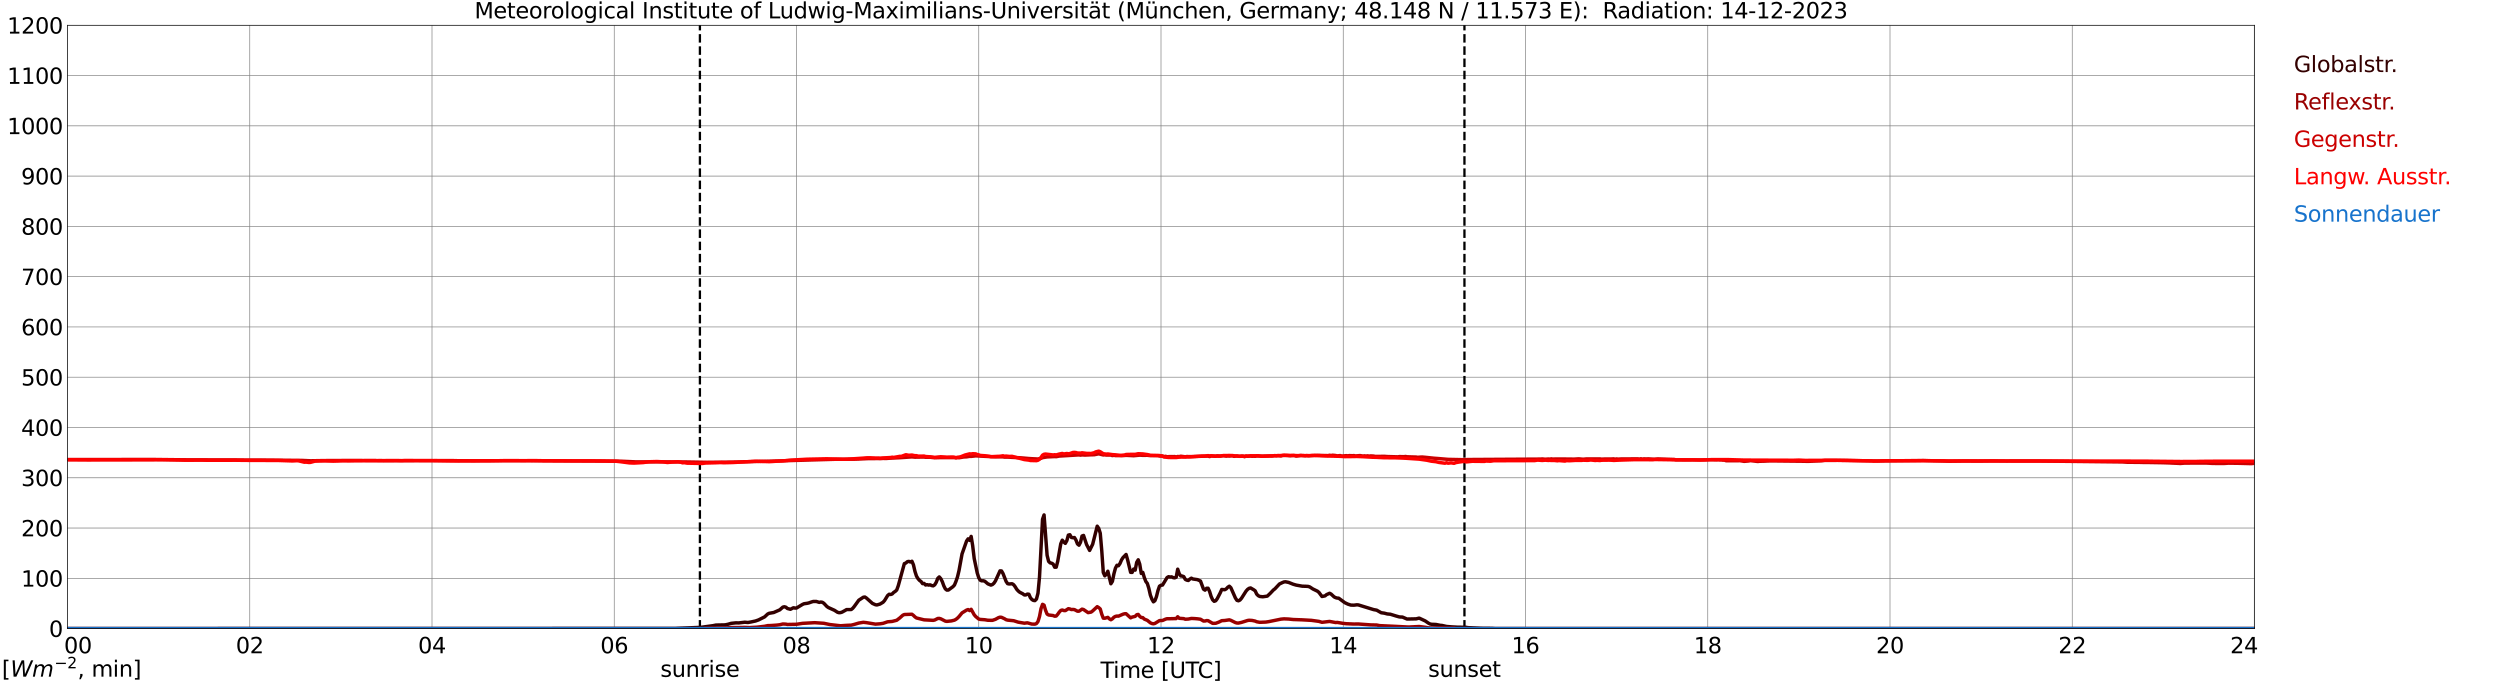 <?xml version="1.0" encoding="utf-8" standalone="no"?>
<!DOCTYPE svg PUBLIC "-//W3C//DTD SVG 1.1//EN"
  "http://www.w3.org/Graphics/SVG/1.1/DTD/svg11.dtd">
<svg xmlns:xlink="http://www.w3.org/1999/xlink" width="1085.4pt" height="296.64pt" viewBox="0 0 1085.4 296.64" xmlns="http://www.w3.org/2000/svg" version="1.1">
 <defs>
  <style type="text/css">*{stroke-linejoin: round; stroke-linecap: butt}</style>
 </defs>
 <g id="figure_1">
  <g id="patch_1">
   <path d="M 0 296.64 
L 1085.4 296.64 
L 1085.4 0 
L 0 0 
z
" style="fill: #ffffff"/>
  </g>
  <g id="axes_1">
   <g id="patch_2">
    <path d="M 29.306 272.909 
L 978.814 272.909 
L 978.814 10.976 
L 29.306 10.976 
z
" style="fill: #ffffff"/>
   </g>
   <g id="patch_3">
    <path d="M 978.814 272.909 
L 978.814 272.909 
L 978.814 10.976 
L 978.814 10.976 
z
" clip-path="url(#pbb1cf5df0d)" style="fill: #d3d3d3; opacity: 0.25; stroke: #d3d3d3; stroke-linejoin: miter"/>
   </g>
   <g id="matplotlib.axis_1">
    <g id="xtick_1">
     <g id="line2d_1">
      <path d="M 29.306 272.909 
L 29.306 10.976 
" clip-path="url(#pbb1cf5df0d)" style="fill: none; stroke: #808080; stroke-width: 0.3; stroke-linecap: square"/>
     </g>
     <g id="line2d_2"/>
     <g id="text_1">
      <!--    00 -->
      <g transform="translate(18.733 283.627) scale(0.095 -0.095)">
       <defs>
        <path id="DejaVuSans-20" transform="scale(0.016)"/>
        <path id="DejaVuSans-30" d="M 2034 4250 
Q 1547 4250 1301 3770 
Q 1056 3291 1056 2328 
Q 1056 1369 1301 889 
Q 1547 409 2034 409 
Q 2525 409 2770 889 
Q 3016 1369 3016 2328 
Q 3016 3291 2770 3770 
Q 2525 4250 2034 4250 
z
M 2034 4750 
Q 2819 4750 3233 4129 
Q 3647 3509 3647 2328 
Q 3647 1150 3233 529 
Q 2819 -91 2034 -91 
Q 1250 -91 836 529 
Q 422 1150 422 2328 
Q 422 3509 836 4129 
Q 1250 4750 2034 4750 
z
" transform="scale(0.016)"/>
       </defs>
       <use xlink:href="#DejaVuSans-20"/>
       <use xlink:href="#DejaVuSans-20" transform="translate(31.787 0)"/>
       <use xlink:href="#DejaVuSans-20" transform="translate(63.574 0)"/>
       <use xlink:href="#DejaVuSans-30" transform="translate(95.361 0)"/>
       <use xlink:href="#DejaVuSans-30" transform="translate(158.984 0)"/>
      </g>
     </g>
    </g>
    <g id="xtick_2">
     <g id="line2d_3">
      <path d="M 108.431 272.909 
L 108.431 10.976 
" clip-path="url(#pbb1cf5df0d)" style="fill: none; stroke: #808080; stroke-width: 0.3; stroke-linecap: square"/>
     </g>
     <g id="line2d_4"/>
     <g id="text_2">
      <!-- 02 -->
      <g transform="translate(102.387 283.627) scale(0.095 -0.095)">
       <defs>
        <path id="DejaVuSans-32" d="M 1228 531 
L 3431 531 
L 3431 0 
L 469 0 
L 469 531 
Q 828 903 1448 1529 
Q 2069 2156 2228 2338 
Q 2531 2678 2651 2914 
Q 2772 3150 2772 3378 
Q 2772 3750 2511 3984 
Q 2250 4219 1831 4219 
Q 1534 4219 1204 4116 
Q 875 4013 500 3803 
L 500 4441 
Q 881 4594 1212 4672 
Q 1544 4750 1819 4750 
Q 2544 4750 2975 4387 
Q 3406 4025 3406 3419 
Q 3406 3131 3298 2873 
Q 3191 2616 2906 2266 
Q 2828 2175 2409 1742 
Q 1991 1309 1228 531 
z
" transform="scale(0.016)"/>
       </defs>
       <use xlink:href="#DejaVuSans-30"/>
       <use xlink:href="#DejaVuSans-32" transform="translate(63.623 0)"/>
      </g>
     </g>
    </g>
    <g id="xtick_3">
     <g id="line2d_5">
      <path d="M 187.557 272.909 
L 187.557 10.976 
" clip-path="url(#pbb1cf5df0d)" style="fill: none; stroke: #808080; stroke-width: 0.3; stroke-linecap: square"/>
     </g>
     <g id="line2d_6"/>
     <g id="text_3">
      <!-- 04 -->
      <g transform="translate(181.513 283.627) scale(0.095 -0.095)">
       <defs>
        <path id="DejaVuSans-34" d="M 2419 4116 
L 825 1625 
L 2419 1625 
L 2419 4116 
z
M 2253 4666 
L 3047 4666 
L 3047 1625 
L 3713 1625 
L 3713 1100 
L 3047 1100 
L 3047 0 
L 2419 0 
L 2419 1100 
L 313 1100 
L 313 1709 
L 2253 4666 
z
" transform="scale(0.016)"/>
       </defs>
       <use xlink:href="#DejaVuSans-30"/>
       <use xlink:href="#DejaVuSans-34" transform="translate(63.623 0)"/>
      </g>
     </g>
    </g>
    <g id="xtick_4">
     <g id="line2d_7">
      <path d="M 266.683 272.909 
L 266.683 10.976 
" clip-path="url(#pbb1cf5df0d)" style="fill: none; stroke: #808080; stroke-width: 0.3; stroke-linecap: square"/>
     </g>
     <g id="line2d_8"/>
     <g id="text_4">
      <!-- 06 -->
      <g transform="translate(260.638 283.627) scale(0.095 -0.095)">
       <defs>
        <path id="DejaVuSans-36" d="M 2113 2584 
Q 1688 2584 1439 2293 
Q 1191 2003 1191 1497 
Q 1191 994 1439 701 
Q 1688 409 2113 409 
Q 2538 409 2786 701 
Q 3034 994 3034 1497 
Q 3034 2003 2786 2293 
Q 2538 2584 2113 2584 
z
M 3366 4563 
L 3366 3988 
Q 3128 4100 2886 4159 
Q 2644 4219 2406 4219 
Q 1781 4219 1451 3797 
Q 1122 3375 1075 2522 
Q 1259 2794 1537 2939 
Q 1816 3084 2150 3084 
Q 2853 3084 3261 2657 
Q 3669 2231 3669 1497 
Q 3669 778 3244 343 
Q 2819 -91 2113 -91 
Q 1303 -91 875 529 
Q 447 1150 447 2328 
Q 447 3434 972 4092 
Q 1497 4750 2381 4750 
Q 2619 4750 2861 4703 
Q 3103 4656 3366 4563 
z
" transform="scale(0.016)"/>
       </defs>
       <use xlink:href="#DejaVuSans-30"/>
       <use xlink:href="#DejaVuSans-36" transform="translate(63.623 0)"/>
      </g>
     </g>
    </g>
    <g id="xtick_5">
     <g id="line2d_9">
      <path d="M 345.808 272.909 
L 345.808 10.976 
" clip-path="url(#pbb1cf5df0d)" style="fill: none; stroke: #808080; stroke-width: 0.3; stroke-linecap: square"/>
     </g>
     <g id="line2d_10"/>
     <g id="text_5">
      <!-- 08 -->
      <g transform="translate(339.764 283.627) scale(0.095 -0.095)">
       <defs>
        <path id="DejaVuSans-38" d="M 2034 2216 
Q 1584 2216 1326 1975 
Q 1069 1734 1069 1313 
Q 1069 891 1326 650 
Q 1584 409 2034 409 
Q 2484 409 2743 651 
Q 3003 894 3003 1313 
Q 3003 1734 2745 1975 
Q 2488 2216 2034 2216 
z
M 1403 2484 
Q 997 2584 770 2862 
Q 544 3141 544 3541 
Q 544 4100 942 4425 
Q 1341 4750 2034 4750 
Q 2731 4750 3128 4425 
Q 3525 4100 3525 3541 
Q 3525 3141 3298 2862 
Q 3072 2584 2669 2484 
Q 3125 2378 3379 2068 
Q 3634 1759 3634 1313 
Q 3634 634 3220 271 
Q 2806 -91 2034 -91 
Q 1263 -91 848 271 
Q 434 634 434 1313 
Q 434 1759 690 2068 
Q 947 2378 1403 2484 
z
M 1172 3481 
Q 1172 3119 1398 2916 
Q 1625 2713 2034 2713 
Q 2441 2713 2670 2916 
Q 2900 3119 2900 3481 
Q 2900 3844 2670 4047 
Q 2441 4250 2034 4250 
Q 1625 4250 1398 4047 
Q 1172 3844 1172 3481 
z
" transform="scale(0.016)"/>
       </defs>
       <use xlink:href="#DejaVuSans-30"/>
       <use xlink:href="#DejaVuSans-38" transform="translate(63.623 0)"/>
      </g>
     </g>
    </g>
    <g id="xtick_6">
     <g id="line2d_11">
      <path d="M 424.934 272.909 
L 424.934 10.976 
" clip-path="url(#pbb1cf5df0d)" style="fill: none; stroke: #808080; stroke-width: 0.3; stroke-linecap: square"/>
     </g>
     <g id="line2d_12"/>
     <g id="text_6">
      <!-- 10 -->
      <g transform="translate(418.89 283.627) scale(0.095 -0.095)">
       <defs>
        <path id="DejaVuSans-31" d="M 794 531 
L 1825 531 
L 1825 4091 
L 703 3866 
L 703 4441 
L 1819 4666 
L 2450 4666 
L 2450 531 
L 3481 531 
L 3481 0 
L 794 0 
L 794 531 
z
" transform="scale(0.016)"/>
       </defs>
       <use xlink:href="#DejaVuSans-31"/>
       <use xlink:href="#DejaVuSans-30" transform="translate(63.623 0)"/>
      </g>
     </g>
    </g>
    <g id="xtick_7">
     <g id="line2d_13">
      <path d="M 504.06 272.909 
L 504.06 10.976 
" clip-path="url(#pbb1cf5df0d)" style="fill: none; stroke: #808080; stroke-width: 0.3; stroke-linecap: square"/>
     </g>
     <g id="line2d_14"/>
     <g id="text_7">
      <!-- 12 -->
      <g transform="translate(498.015 283.627) scale(0.095 -0.095)">
       <use xlink:href="#DejaVuSans-31"/>
       <use xlink:href="#DejaVuSans-32" transform="translate(63.623 0)"/>
      </g>
     </g>
    </g>
    <g id="xtick_8">
     <g id="line2d_15">
      <path d="M 583.185 272.909 
L 583.185 10.976 
" clip-path="url(#pbb1cf5df0d)" style="fill: none; stroke: #808080; stroke-width: 0.3; stroke-linecap: square"/>
     </g>
     <g id="line2d_16"/>
     <g id="text_8">
      <!-- 14 -->
      <g transform="translate(577.141 283.627) scale(0.095 -0.095)">
       <use xlink:href="#DejaVuSans-31"/>
       <use xlink:href="#DejaVuSans-34" transform="translate(63.623 0)"/>
      </g>
     </g>
    </g>
    <g id="xtick_9">
     <g id="line2d_17">
      <path d="M 662.311 272.909 
L 662.311 10.976 
" clip-path="url(#pbb1cf5df0d)" style="fill: none; stroke: #808080; stroke-width: 0.3; stroke-linecap: square"/>
     </g>
     <g id="line2d_18"/>
     <g id="text_9">
      <!-- 16 -->
      <g transform="translate(656.267 283.627) scale(0.095 -0.095)">
       <use xlink:href="#DejaVuSans-31"/>
       <use xlink:href="#DejaVuSans-36" transform="translate(63.623 0)"/>
      </g>
     </g>
    </g>
    <g id="xtick_10">
     <g id="line2d_19">
      <path d="M 741.437 272.909 
L 741.437 10.976 
" clip-path="url(#pbb1cf5df0d)" style="fill: none; stroke: #808080; stroke-width: 0.3; stroke-linecap: square"/>
     </g>
     <g id="line2d_20"/>
     <g id="text_10">
      <!-- 18 -->
      <g transform="translate(735.392 283.627) scale(0.095 -0.095)">
       <use xlink:href="#DejaVuSans-31"/>
       <use xlink:href="#DejaVuSans-38" transform="translate(63.623 0)"/>
      </g>
     </g>
    </g>
    <g id="xtick_11">
     <g id="line2d_21">
      <path d="M 820.562 272.909 
L 820.562 10.976 
" clip-path="url(#pbb1cf5df0d)" style="fill: none; stroke: #808080; stroke-width: 0.3; stroke-linecap: square"/>
     </g>
     <g id="line2d_22"/>
     <g id="text_11">
      <!-- 20 -->
      <g transform="translate(814.518 283.627) scale(0.095 -0.095)">
       <use xlink:href="#DejaVuSans-32"/>
       <use xlink:href="#DejaVuSans-30" transform="translate(63.623 0)"/>
      </g>
     </g>
    </g>
    <g id="xtick_12">
     <g id="line2d_23">
      <path d="M 899.688 272.909 
L 899.688 10.976 
" clip-path="url(#pbb1cf5df0d)" style="fill: none; stroke: #808080; stroke-width: 0.3; stroke-linecap: square"/>
     </g>
     <g id="line2d_24"/>
     <g id="text_12">
      <!-- 22 -->
      <g transform="translate(893.644 283.627) scale(0.095 -0.095)">
       <use xlink:href="#DejaVuSans-32"/>
       <use xlink:href="#DejaVuSans-32" transform="translate(63.623 0)"/>
      </g>
     </g>
    </g>
    <g id="xtick_13">
     <g id="line2d_25">
      <path d="M 978.814 272.909 
L 978.814 10.976 
" clip-path="url(#pbb1cf5df0d)" style="fill: none; stroke: #808080; stroke-width: 0.3; stroke-linecap: square"/>
     </g>
     <g id="line2d_26"/>
     <g id="text_13">
      <!-- 24    -->
      <g transform="translate(968.241 283.627) scale(0.095 -0.095)">
       <use xlink:href="#DejaVuSans-32"/>
       <use xlink:href="#DejaVuSans-34" transform="translate(63.623 0)"/>
       <use xlink:href="#DejaVuSans-20" transform="translate(127.246 0)"/>
       <use xlink:href="#DejaVuSans-20" transform="translate(159.033 0)"/>
       <use xlink:href="#DejaVuSans-20" transform="translate(190.82 0)"/>
      </g>
     </g>
    </g>
    <g id="text_14">
     <!-- Time [UTC] -->
     <g transform="translate(477.806 294.322) scale(0.095 -0.095)">
      <defs>
       <path id="DejaVuSans-54" d="M -19 4666 
L 3928 4666 
L 3928 4134 
L 2272 4134 
L 2272 0 
L 1638 0 
L 1638 4134 
L -19 4134 
L -19 4666 
z
" transform="scale(0.016)"/>
       <path id="DejaVuSans-69" d="M 603 3500 
L 1178 3500 
L 1178 0 
L 603 0 
L 603 3500 
z
M 603 4863 
L 1178 4863 
L 1178 4134 
L 603 4134 
L 603 4863 
z
" transform="scale(0.016)"/>
       <path id="DejaVuSans-6d" d="M 3328 2828 
Q 3544 3216 3844 3400 
Q 4144 3584 4550 3584 
Q 5097 3584 5394 3201 
Q 5691 2819 5691 2113 
L 5691 0 
L 5113 0 
L 5113 2094 
Q 5113 2597 4934 2840 
Q 4756 3084 4391 3084 
Q 3944 3084 3684 2787 
Q 3425 2491 3425 1978 
L 3425 0 
L 2847 0 
L 2847 2094 
Q 2847 2600 2669 2842 
Q 2491 3084 2119 3084 
Q 1678 3084 1418 2786 
Q 1159 2488 1159 1978 
L 1159 0 
L 581 0 
L 581 3500 
L 1159 3500 
L 1159 2956 
Q 1356 3278 1631 3431 
Q 1906 3584 2284 3584 
Q 2666 3584 2933 3390 
Q 3200 3197 3328 2828 
z
" transform="scale(0.016)"/>
       <path id="DejaVuSans-65" d="M 3597 1894 
L 3597 1613 
L 953 1613 
Q 991 1019 1311 708 
Q 1631 397 2203 397 
Q 2534 397 2845 478 
Q 3156 559 3463 722 
L 3463 178 
Q 3153 47 2828 -22 
Q 2503 -91 2169 -91 
Q 1331 -91 842 396 
Q 353 884 353 1716 
Q 353 2575 817 3079 
Q 1281 3584 2069 3584 
Q 2775 3584 3186 3129 
Q 3597 2675 3597 1894 
z
M 3022 2063 
Q 3016 2534 2758 2815 
Q 2500 3097 2075 3097 
Q 1594 3097 1305 2825 
Q 1016 2553 972 2059 
L 3022 2063 
z
" transform="scale(0.016)"/>
       <path id="DejaVuSans-5b" d="M 550 4863 
L 1875 4863 
L 1875 4416 
L 1125 4416 
L 1125 -397 
L 1875 -397 
L 1875 -844 
L 550 -844 
L 550 4863 
z
" transform="scale(0.016)"/>
       <path id="DejaVuSans-55" d="M 556 4666 
L 1191 4666 
L 1191 1831 
Q 1191 1081 1462 751 
Q 1734 422 2344 422 
Q 2950 422 3222 751 
Q 3494 1081 3494 1831 
L 3494 4666 
L 4128 4666 
L 4128 1753 
Q 4128 841 3676 375 
Q 3225 -91 2344 -91 
Q 1459 -91 1007 375 
Q 556 841 556 1753 
L 556 4666 
z
" transform="scale(0.016)"/>
       <path id="DejaVuSans-43" d="M 4122 4306 
L 4122 3641 
Q 3803 3938 3442 4084 
Q 3081 4231 2675 4231 
Q 1875 4231 1450 3742 
Q 1025 3253 1025 2328 
Q 1025 1406 1450 917 
Q 1875 428 2675 428 
Q 3081 428 3442 575 
Q 3803 722 4122 1019 
L 4122 359 
Q 3791 134 3420 21 
Q 3050 -91 2638 -91 
Q 1578 -91 968 557 
Q 359 1206 359 2328 
Q 359 3453 968 4101 
Q 1578 4750 2638 4750 
Q 3056 4750 3426 4639 
Q 3797 4528 4122 4306 
z
" transform="scale(0.016)"/>
       <path id="DejaVuSans-5d" d="M 1947 4863 
L 1947 -844 
L 622 -844 
L 622 -397 
L 1369 -397 
L 1369 4416 
L 622 4416 
L 622 4863 
L 1947 4863 
z
" transform="scale(0.016)"/>
      </defs>
      <use xlink:href="#DejaVuSans-54"/>
      <use xlink:href="#DejaVuSans-69" transform="translate(57.959 0)"/>
      <use xlink:href="#DejaVuSans-6d" transform="translate(85.742 0)"/>
      <use xlink:href="#DejaVuSans-65" transform="translate(183.154 0)"/>
      <use xlink:href="#DejaVuSans-20" transform="translate(244.678 0)"/>
      <use xlink:href="#DejaVuSans-5b" transform="translate(276.465 0)"/>
      <use xlink:href="#DejaVuSans-55" transform="translate(315.479 0)"/>
      <use xlink:href="#DejaVuSans-54" transform="translate(388.672 0)"/>
      <use xlink:href="#DejaVuSans-43" transform="translate(443.881 0)"/>
      <use xlink:href="#DejaVuSans-5d" transform="translate(513.705 0)"/>
     </g>
    </g>
   </g>
   <g id="matplotlib.axis_2">
    <g id="ytick_1">
     <g id="line2d_27">
      <path d="M 29.306 272.909 
L 978.814 272.909 
" clip-path="url(#pbb1cf5df0d)" style="fill: none; stroke: #808080; stroke-width: 0.3; stroke-linecap: square"/>
     </g>
     <g id="line2d_28"/>
     <g id="text_15">
      <!-- 0 -->
      <g transform="translate(21.261 276.518) scale(0.095 -0.095)">
       <use xlink:href="#DejaVuSans-30"/>
      </g>
     </g>
    </g>
    <g id="ytick_2">
     <g id="line2d_29">
      <path d="M 29.306 251.081 
L 978.814 251.081 
" clip-path="url(#pbb1cf5df0d)" style="fill: none; stroke: #808080; stroke-width: 0.3; stroke-linecap: square"/>
     </g>
     <g id="line2d_30"/>
     <g id="text_16">
      <!-- 100 -->
      <g transform="translate(9.173 254.69) scale(0.095 -0.095)">
       <use xlink:href="#DejaVuSans-31"/>
       <use xlink:href="#DejaVuSans-30" transform="translate(63.623 0)"/>
       <use xlink:href="#DejaVuSans-30" transform="translate(127.246 0)"/>
      </g>
     </g>
    </g>
    <g id="ytick_3">
     <g id="line2d_31">
      <path d="M 29.306 229.253 
L 978.814 229.253 
" clip-path="url(#pbb1cf5df0d)" style="fill: none; stroke: #808080; stroke-width: 0.3; stroke-linecap: square"/>
     </g>
     <g id="line2d_32"/>
     <g id="text_17">
      <!-- 200 -->
      <g transform="translate(9.173 232.863) scale(0.095 -0.095)">
       <use xlink:href="#DejaVuSans-32"/>
       <use xlink:href="#DejaVuSans-30" transform="translate(63.623 0)"/>
       <use xlink:href="#DejaVuSans-30" transform="translate(127.246 0)"/>
      </g>
     </g>
    </g>
    <g id="ytick_4">
     <g id="line2d_33">
      <path d="M 29.306 207.426 
L 978.814 207.426 
" clip-path="url(#pbb1cf5df0d)" style="fill: none; stroke: #808080; stroke-width: 0.3; stroke-linecap: square"/>
     </g>
     <g id="line2d_34"/>
     <g id="text_18">
      <!-- 300 -->
      <g transform="translate(9.173 211.035) scale(0.095 -0.095)">
       <defs>
        <path id="DejaVuSans-33" d="M 2597 2516 
Q 3050 2419 3304 2112 
Q 3559 1806 3559 1356 
Q 3559 666 3084 287 
Q 2609 -91 1734 -91 
Q 1441 -91 1130 -33 
Q 819 25 488 141 
L 488 750 
Q 750 597 1062 519 
Q 1375 441 1716 441 
Q 2309 441 2620 675 
Q 2931 909 2931 1356 
Q 2931 1769 2642 2001 
Q 2353 2234 1838 2234 
L 1294 2234 
L 1294 2753 
L 1863 2753 
Q 2328 2753 2575 2939 
Q 2822 3125 2822 3475 
Q 2822 3834 2567 4026 
Q 2313 4219 1838 4219 
Q 1578 4219 1281 4162 
Q 984 4106 628 3988 
L 628 4550 
Q 988 4650 1302 4700 
Q 1616 4750 1894 4750 
Q 2613 4750 3031 4423 
Q 3450 4097 3450 3541 
Q 3450 3153 3228 2886 
Q 3006 2619 2597 2516 
z
" transform="scale(0.016)"/>
       </defs>
       <use xlink:href="#DejaVuSans-33"/>
       <use xlink:href="#DejaVuSans-30" transform="translate(63.623 0)"/>
       <use xlink:href="#DejaVuSans-30" transform="translate(127.246 0)"/>
      </g>
     </g>
    </g>
    <g id="ytick_5">
     <g id="line2d_35">
      <path d="M 29.306 185.598 
L 978.814 185.598 
" clip-path="url(#pbb1cf5df0d)" style="fill: none; stroke: #808080; stroke-width: 0.3; stroke-linecap: square"/>
     </g>
     <g id="line2d_36"/>
     <g id="text_19">
      <!-- 400 -->
      <g transform="translate(9.173 189.207) scale(0.095 -0.095)">
       <use xlink:href="#DejaVuSans-34"/>
       <use xlink:href="#DejaVuSans-30" transform="translate(63.623 0)"/>
       <use xlink:href="#DejaVuSans-30" transform="translate(127.246 0)"/>
      </g>
     </g>
    </g>
    <g id="ytick_6">
     <g id="line2d_37">
      <path d="M 29.306 163.77 
L 978.814 163.77 
" clip-path="url(#pbb1cf5df0d)" style="fill: none; stroke: #808080; stroke-width: 0.3; stroke-linecap: square"/>
     </g>
     <g id="line2d_38"/>
     <g id="text_20">
      <!-- 500 -->
      <g transform="translate(9.173 167.379) scale(0.095 -0.095)">
       <defs>
        <path id="DejaVuSans-35" d="M 691 4666 
L 3169 4666 
L 3169 4134 
L 1269 4134 
L 1269 2991 
Q 1406 3038 1543 3061 
Q 1681 3084 1819 3084 
Q 2600 3084 3056 2656 
Q 3513 2228 3513 1497 
Q 3513 744 3044 326 
Q 2575 -91 1722 -91 
Q 1428 -91 1123 -41 
Q 819 9 494 109 
L 494 744 
Q 775 591 1075 516 
Q 1375 441 1709 441 
Q 2250 441 2565 725 
Q 2881 1009 2881 1497 
Q 2881 1984 2565 2268 
Q 2250 2553 1709 2553 
Q 1456 2553 1204 2497 
Q 953 2441 691 2322 
L 691 4666 
z
" transform="scale(0.016)"/>
       </defs>
       <use xlink:href="#DejaVuSans-35"/>
       <use xlink:href="#DejaVuSans-30" transform="translate(63.623 0)"/>
       <use xlink:href="#DejaVuSans-30" transform="translate(127.246 0)"/>
      </g>
     </g>
    </g>
    <g id="ytick_7">
     <g id="line2d_39">
      <path d="M 29.306 141.942 
L 978.814 141.942 
" clip-path="url(#pbb1cf5df0d)" style="fill: none; stroke: #808080; stroke-width: 0.3; stroke-linecap: square"/>
     </g>
     <g id="line2d_40"/>
     <g id="text_21">
      <!-- 600 -->
      <g transform="translate(9.173 145.551) scale(0.095 -0.095)">
       <use xlink:href="#DejaVuSans-36"/>
       <use xlink:href="#DejaVuSans-30" transform="translate(63.623 0)"/>
       <use xlink:href="#DejaVuSans-30" transform="translate(127.246 0)"/>
      </g>
     </g>
    </g>
    <g id="ytick_8">
     <g id="line2d_41">
      <path d="M 29.306 120.114 
L 978.814 120.114 
" clip-path="url(#pbb1cf5df0d)" style="fill: none; stroke: #808080; stroke-width: 0.3; stroke-linecap: square"/>
     </g>
     <g id="line2d_42"/>
     <g id="text_22">
      <!-- 700 -->
      <g transform="translate(9.173 123.724) scale(0.095 -0.095)">
       <defs>
        <path id="DejaVuSans-37" d="M 525 4666 
L 3525 4666 
L 3525 4397 
L 1831 0 
L 1172 0 
L 2766 4134 
L 525 4134 
L 525 4666 
z
" transform="scale(0.016)"/>
       </defs>
       <use xlink:href="#DejaVuSans-37"/>
       <use xlink:href="#DejaVuSans-30" transform="translate(63.623 0)"/>
       <use xlink:href="#DejaVuSans-30" transform="translate(127.246 0)"/>
      </g>
     </g>
    </g>
    <g id="ytick_9">
     <g id="line2d_43">
      <path d="M 29.306 98.287 
L 978.814 98.287 
" clip-path="url(#pbb1cf5df0d)" style="fill: none; stroke: #808080; stroke-width: 0.3; stroke-linecap: square"/>
     </g>
     <g id="line2d_44"/>
     <g id="text_23">
      <!-- 800 -->
      <g transform="translate(9.173 101.896) scale(0.095 -0.095)">
       <use xlink:href="#DejaVuSans-38"/>
       <use xlink:href="#DejaVuSans-30" transform="translate(63.623 0)"/>
       <use xlink:href="#DejaVuSans-30" transform="translate(127.246 0)"/>
      </g>
     </g>
    </g>
    <g id="ytick_10">
     <g id="line2d_45">
      <path d="M 29.306 76.459 
L 978.814 76.459 
" clip-path="url(#pbb1cf5df0d)" style="fill: none; stroke: #808080; stroke-width: 0.3; stroke-linecap: square"/>
     </g>
     <g id="line2d_46"/>
     <g id="text_24">
      <!-- 900 -->
      <g transform="translate(9.173 80.068) scale(0.095 -0.095)">
       <defs>
        <path id="DejaVuSans-39" d="M 703 97 
L 703 672 
Q 941 559 1184 500 
Q 1428 441 1663 441 
Q 2288 441 2617 861 
Q 2947 1281 2994 2138 
Q 2813 1869 2534 1725 
Q 2256 1581 1919 1581 
Q 1219 1581 811 2004 
Q 403 2428 403 3163 
Q 403 3881 828 4315 
Q 1253 4750 1959 4750 
Q 2769 4750 3195 4129 
Q 3622 3509 3622 2328 
Q 3622 1225 3098 567 
Q 2575 -91 1691 -91 
Q 1453 -91 1209 -44 
Q 966 3 703 97 
z
M 1959 2075 
Q 2384 2075 2632 2365 
Q 2881 2656 2881 3163 
Q 2881 3666 2632 3958 
Q 2384 4250 1959 4250 
Q 1534 4250 1286 3958 
Q 1038 3666 1038 3163 
Q 1038 2656 1286 2365 
Q 1534 2075 1959 2075 
z
" transform="scale(0.016)"/>
       </defs>
       <use xlink:href="#DejaVuSans-39"/>
       <use xlink:href="#DejaVuSans-30" transform="translate(63.623 0)"/>
       <use xlink:href="#DejaVuSans-30" transform="translate(127.246 0)"/>
      </g>
     </g>
    </g>
    <g id="ytick_11">
     <g id="line2d_47">
      <path d="M 29.306 54.631 
L 978.814 54.631 
" clip-path="url(#pbb1cf5df0d)" style="fill: none; stroke: #808080; stroke-width: 0.3; stroke-linecap: square"/>
     </g>
     <g id="line2d_48"/>
     <g id="text_25">
      <!-- 1000 -->
      <g transform="translate(3.128 58.24) scale(0.095 -0.095)">
       <use xlink:href="#DejaVuSans-31"/>
       <use xlink:href="#DejaVuSans-30" transform="translate(63.623 0)"/>
       <use xlink:href="#DejaVuSans-30" transform="translate(127.246 0)"/>
       <use xlink:href="#DejaVuSans-30" transform="translate(190.869 0)"/>
      </g>
     </g>
    </g>
    <g id="ytick_12">
     <g id="line2d_49">
      <path d="M 29.306 32.803 
L 978.814 32.803 
" clip-path="url(#pbb1cf5df0d)" style="fill: none; stroke: #808080; stroke-width: 0.3; stroke-linecap: square"/>
     </g>
     <g id="line2d_50"/>
     <g id="text_26">
      <!-- 1100 -->
      <g transform="translate(3.128 36.413) scale(0.095 -0.095)">
       <use xlink:href="#DejaVuSans-31"/>
       <use xlink:href="#DejaVuSans-31" transform="translate(63.623 0)"/>
       <use xlink:href="#DejaVuSans-30" transform="translate(127.246 0)"/>
       <use xlink:href="#DejaVuSans-30" transform="translate(190.869 0)"/>
      </g>
     </g>
    </g>
    <g id="ytick_13">
     <g id="line2d_51">
      <path d="M 29.306 10.976 
L 978.814 10.976 
" clip-path="url(#pbb1cf5df0d)" style="fill: none; stroke: #808080; stroke-width: 0.3; stroke-linecap: square"/>
     </g>
     <g id="line2d_52"/>
     <g id="text_27">
      <!-- 1200 -->
      <g transform="translate(3.128 14.585) scale(0.095 -0.095)">
       <use xlink:href="#DejaVuSans-31"/>
       <use xlink:href="#DejaVuSans-32" transform="translate(63.623 0)"/>
       <use xlink:href="#DejaVuSans-30" transform="translate(127.246 0)"/>
       <use xlink:href="#DejaVuSans-30" transform="translate(190.869 0)"/>
      </g>
     </g>
    </g>
   </g>
   <g id="line2d_53">
    <path d="M 303.872 272.909 
L 303.872 10.976 
" clip-path="url(#pbb1cf5df0d)" style="fill: none; stroke-dasharray: 3.7,1.6; stroke-dashoffset: 0; stroke: #000000"/>
   </g>
   <g id="line2d_54">
    <path d="M 635.804 272.909 
L 635.804 10.976 
" clip-path="url(#pbb1cf5df0d)" style="fill: none; stroke-dasharray: 3.7,1.6; stroke-dashoffset: 0; stroke: #000000"/>
   </g>
   <g id="line2d_55">
    <path d="M 29.306 272.909 
L 293.058 272.856 
L 295.036 272.756 
L 304.267 272.37 
L 309.543 271.641 
L 310.861 271.376 
L 312.839 271.337 
L 314.818 271.296 
L 316.136 271.012 
L 317.455 270.628 
L 319.433 270.425 
L 320.752 270.444 
L 323.39 270.141 
L 324.708 270.263 
L 326.027 270.038 
L 328.005 269.613 
L 329.324 269.148 
L 331.961 267.829 
L 333.28 266.594 
L 333.94 266.269 
L 335.918 265.926 
L 338.555 264.769 
L 339.874 263.595 
L 340.533 263.433 
L 341.193 263.615 
L 341.852 264.182 
L 343.171 264.527 
L 344.49 263.859 
L 345.149 264.001 
L 345.808 263.979 
L 348.446 262.399 
L 349.105 262.115 
L 350.424 261.932 
L 351.083 261.79 
L 352.402 261.325 
L 353.062 261.141 
L 354.38 261.122 
L 355.699 261.528 
L 356.359 261.386 
L 357.018 261.486 
L 357.677 261.912 
L 358.996 263.311 
L 359.655 263.776 
L 362.293 264.972 
L 363.612 265.824 
L 364.271 266.007 
L 364.93 265.965 
L 365.59 265.762 
L 366.909 265.033 
L 367.568 264.649 
L 369.546 264.649 
L 370.206 264.121 
L 370.865 263.331 
L 372.843 260.596 
L 374.821 259.297 
L 375.481 259.197 
L 376.14 259.622 
L 378.777 261.973 
L 380.096 262.56 
L 380.756 262.641 
L 382.074 262.257 
L 383.393 261.467 
L 384.053 260.716 
L 385.371 258.568 
L 386.031 258 
L 386.69 258.103 
L 387.349 257.878 
L 388.009 257.191 
L 388.668 256.765 
L 389.328 256.136 
L 389.987 254.312 
L 392.624 244.705 
L 393.284 244.441 
L 393.943 243.854 
L 394.603 243.732 
L 395.262 243.996 
L 395.921 243.673 
L 396.581 245.233 
L 397.24 248.091 
L 397.899 250.116 
L 398.559 251.232 
L 399.218 251.98 
L 399.878 252.467 
L 400.537 253.38 
L 401.196 253.299 
L 401.856 253.988 
L 402.515 253.825 
L 403.175 254.028 
L 403.834 253.908 
L 404.493 254.231 
L 405.153 254.353 
L 405.812 253.908 
L 406.471 252.812 
L 407.131 251.109 
L 407.79 250.481 
L 408.45 251.232 
L 409.109 252.528 
L 409.768 254.353 
L 410.428 255.669 
L 411.087 256.197 
L 411.746 256.176 
L 413.725 254.718 
L 414.384 254.008 
L 415.043 252.406 
L 415.703 250.481 
L 416.362 247.726 
L 417.681 240.49 
L 419.659 234.876 
L 420.318 233.944 
L 420.978 234.612 
L 421.637 232.89 
L 422.297 236.924 
L 422.956 242.477 
L 424.275 248.759 
L 424.934 250.826 
L 425.593 251.921 
L 426.253 252.183 
L 426.912 252.144 
L 427.572 252.367 
L 428.89 253.482 
L 430.209 254.028 
L 430.869 253.785 
L 431.528 253.198 
L 432.187 252.205 
L 434.165 247.846 
L 434.825 247.888 
L 435.484 249.042 
L 436.803 252.428 
L 437.462 253.399 
L 438.122 253.541 
L 439.44 253.441 
L 440.1 253.886 
L 440.759 254.759 
L 441.419 255.853 
L 442.078 256.582 
L 442.737 257.13 
L 444.056 257.797 
L 444.716 258.304 
L 445.375 258.304 
L 446.034 257.92 
L 446.694 258 
L 447.353 259.5 
L 448.012 260.29 
L 448.672 260.677 
L 449.331 260.757 
L 449.991 260.089 
L 450.65 257.555 
L 451.309 250.522 
L 452.628 225.451 
L 453.287 223.567 
L 454.606 241.077 
L 455.266 243.732 
L 455.925 244.382 
L 456.584 244.524 
L 457.244 244.908 
L 457.903 246.266 
L 458.563 246.246 
L 459.222 243.673 
L 460.541 236.092 
L 461.2 234.531 
L 461.859 235.321 
L 462.519 235.909 
L 463.178 234.715 
L 463.838 232.322 
L 464.497 232.161 
L 465.156 233.335 
L 465.816 233.457 
L 466.475 233.377 
L 467.134 234.45 
L 467.794 236.153 
L 468.453 236.701 
L 469.113 235.444 
L 469.772 232.728 
L 470.431 232.464 
L 471.75 236.417 
L 473.069 238.969 
L 474.388 236.295 
L 476.366 228.452 
L 477.025 229.404 
L 477.685 231.512 
L 478.344 239.172 
L 479.003 248.556 
L 479.663 249.996 
L 480.322 249.306 
L 480.981 248.01 
L 482.3 253.441 
L 482.96 252.406 
L 483.619 249.123 
L 484.278 246.672 
L 484.938 245.415 
L 485.597 245.618 
L 486.256 244.644 
L 486.916 243.105 
L 487.575 242.071 
L 488.894 240.732 
L 489.553 243.022 
L 490.872 248.494 
L 491.532 248.516 
L 492.191 247.056 
L 492.85 247.523 
L 493.51 244.157 
L 494.169 243.044 
L 494.828 244.95 
L 495.488 248.962 
L 496.147 248.516 
L 496.807 250.725 
L 497.466 252.447 
L 498.125 253.318 
L 498.785 255.468 
L 499.444 258.365 
L 500.103 260.129 
L 500.763 261.283 
L 501.422 260.797 
L 502.082 259.035 
L 502.741 256.4 
L 503.4 254.495 
L 504.06 254.089 
L 504.719 254.008 
L 506.697 250.745 
L 507.357 250.38 
L 508.016 250.522 
L 508.675 250.441 
L 509.335 250.786 
L 509.994 250.887 
L 510.654 250.603 
L 511.313 247.117 
L 511.972 249.084 
L 512.632 250.055 
L 513.291 250.097 
L 513.95 250.361 
L 514.61 251.557 
L 515.269 251.88 
L 515.929 252.022 
L 516.588 251.415 
L 517.247 251.029 
L 517.907 251.374 
L 519.885 251.657 
L 521.204 252.264 
L 522.522 255.811 
L 523.182 256.217 
L 523.841 255.407 
L 524.501 255.385 
L 525.16 256.804 
L 525.819 258.954 
L 526.479 260.412 
L 527.138 261.061 
L 527.797 260.838 
L 528.457 259.947 
L 529.776 257.394 
L 530.435 255.914 
L 531.754 256.036 
L 532.413 255.65 
L 533.073 254.94 
L 533.732 254.515 
L 534.391 255.163 
L 536.369 259.642 
L 537.029 260.635 
L 537.688 260.838 
L 538.348 260.513 
L 539.007 259.744 
L 540.985 256.643 
L 541.644 255.894 
L 542.304 255.427 
L 542.963 255.265 
L 544.282 256.036 
L 544.941 256.501 
L 545.601 257.939 
L 546.26 258.609 
L 546.919 258.954 
L 548.238 259.096 
L 550.216 258.812 
L 551.535 257.555 
L 552.854 256.156 
L 553.513 255.65 
L 555.491 253.541 
L 556.81 252.915 
L 557.47 252.65 
L 558.129 252.589 
L 559.448 252.853 
L 561.426 253.644 
L 562.745 254.028 
L 565.382 254.495 
L 567.36 254.556 
L 568.02 254.617 
L 568.679 254.84 
L 569.998 255.711 
L 571.976 256.662 
L 572.635 257.21 
L 573.954 258.974 
L 575.273 258.71 
L 575.932 258.162 
L 577.251 257.575 
L 577.91 257.92 
L 579.229 259.155 
L 579.889 259.48 
L 580.548 259.664 
L 581.207 259.703 
L 583.845 261.648 
L 585.164 262.276 
L 586.482 262.702 
L 587.801 262.744 
L 589.12 262.582 
L 589.779 262.641 
L 593.076 263.656 
L 596.373 264.669 
L 597.692 264.911 
L 599.67 266.027 
L 600.989 266.21 
L 602.307 266.553 
L 603.626 266.675 
L 606.264 267.487 
L 607.582 267.851 
L 608.901 267.912 
L 610.879 268.764 
L 614.836 268.681 
L 616.154 268.358 
L 618.792 269.593 
L 620.111 270.506 
L 620.77 270.87 
L 621.429 271.032 
L 623.408 271.115 
L 625.386 271.499 
L 626.045 271.54 
L 628.023 271.985 
L 630.001 272.147 
L 632.639 272.289 
L 636.595 272.35 
L 637.255 272.492 
L 641.87 272.715 
L 643.189 272.776 
L 647.805 272.817 
L 649.123 272.909 
L 978.154 272.909 
L 978.154 272.909 
" clip-path="url(#pbb1cf5df0d)" style="fill: none; stroke: #330000; stroke-width: 1.5; stroke-linecap: square"/>
   </g>
   <g id="line2d_56">
    <path d="M 29.306 272.909 
L 305.586 272.909 
L 306.246 272.736 
L 308.883 272.656 
L 315.477 272.594 
L 317.455 272.453 
L 320.093 272.453 
L 323.39 272.391 
L 325.368 272.474 
L 328.665 272.291 
L 331.961 271.907 
L 333.28 271.623 
L 334.599 271.582 
L 337.236 271.398 
L 338.555 271.237 
L 339.874 270.914 
L 341.193 270.973 
L 341.852 271.115 
L 345.808 271.034 
L 348.446 270.63 
L 353.721 270.346 
L 357.677 270.608 
L 360.315 271.156 
L 364.93 271.682 
L 366.909 271.54 
L 368.227 271.459 
L 369.546 271.42 
L 370.865 271.095 
L 372.843 270.508 
L 374.821 270.183 
L 376.14 270.324 
L 380.096 270.973 
L 382.074 270.831 
L 383.393 270.63 
L 385.371 269.96 
L 387.349 269.798 
L 389.328 269.292 
L 390.646 268.279 
L 391.965 267.103 
L 392.624 266.799 
L 395.921 266.677 
L 396.581 267.183 
L 397.24 267.832 
L 397.899 268.299 
L 401.196 269.109 
L 405.153 269.331 
L 405.812 269.189 
L 407.131 268.521 
L 407.79 268.48 
L 408.45 268.663 
L 410.428 269.676 
L 411.087 269.779 
L 413.065 269.576 
L 414.384 269.25 
L 415.043 268.886 
L 415.703 268.36 
L 416.362 267.69 
L 417.681 266.09 
L 419.659 264.874 
L 420.318 264.649 
L 420.978 265.097 
L 421.637 264.529 
L 422.956 266.9 
L 423.615 267.67 
L 424.934 268.764 
L 425.593 268.927 
L 427.572 269.069 
L 428.89 269.292 
L 430.869 269.331 
L 432.187 268.886 
L 433.506 268.157 
L 434.165 267.954 
L 434.825 268.015 
L 436.144 268.644 
L 436.803 269.047 
L 437.462 269.231 
L 440.1 269.495 
L 442.078 270.121 
L 444.056 270.447 
L 444.716 270.569 
L 446.034 270.405 
L 448.012 270.953 
L 449.331 270.973 
L 449.991 270.73 
L 450.65 269.838 
L 451.309 267.67 
L 451.969 264.245 
L 452.628 262.381 
L 453.287 262.724 
L 453.947 264.994 
L 454.606 266.616 
L 455.266 267.002 
L 457.244 267.244 
L 457.903 267.548 
L 458.563 267.447 
L 459.222 266.697 
L 459.881 265.765 
L 460.541 265.036 
L 461.2 264.833 
L 461.859 265.075 
L 462.519 265.116 
L 463.838 264.265 
L 464.497 264.387 
L 465.156 264.649 
L 465.816 264.59 
L 466.475 264.671 
L 467.794 265.359 
L 468.453 265.359 
L 469.772 264.468 
L 470.431 264.63 
L 472.409 265.987 
L 473.728 265.745 
L 474.388 265.239 
L 476.366 263.394 
L 477.025 263.8 
L 477.685 264.387 
L 478.344 266.677 
L 479.003 268.38 
L 479.663 268.419 
L 480.981 268.035 
L 481.641 268.683 
L 482.3 269.069 
L 482.96 268.663 
L 483.619 267.974 
L 484.278 267.609 
L 484.938 267.467 
L 485.597 267.509 
L 487.575 266.657 
L 488.235 266.474 
L 488.894 266.454 
L 490.213 267.65 
L 490.872 268.238 
L 491.532 267.912 
L 492.85 267.609 
L 493.51 266.9 
L 494.169 266.758 
L 494.828 267.589 
L 495.488 268.115 
L 496.147 268.137 
L 496.807 268.786 
L 498.125 269.331 
L 499.444 270.405 
L 500.103 270.711 
L 500.763 270.831 
L 501.422 270.669 
L 503.4 269.434 
L 504.719 269.392 
L 506.038 268.805 
L 506.697 268.622 
L 508.016 268.622 
L 510.654 268.561 
L 511.313 267.771 
L 511.972 268.441 
L 513.95 268.583 
L 514.61 268.844 
L 515.929 268.764 
L 517.247 268.502 
L 518.566 268.561 
L 519.885 268.663 
L 521.204 268.844 
L 522.522 269.637 
L 523.182 269.615 
L 523.841 269.434 
L 524.501 269.473 
L 526.479 270.63 
L 527.797 270.608 
L 529.116 270.121 
L 530.435 269.473 
L 531.754 269.392 
L 533.732 269.109 
L 534.391 269.331 
L 536.369 270.305 
L 537.029 270.488 
L 537.688 270.508 
L 539.007 270.224 
L 541.644 269.392 
L 542.304 269.292 
L 543.623 269.373 
L 544.941 269.656 
L 545.601 269.94 
L 546.919 270.183 
L 549.557 270.082 
L 550.876 269.879 
L 556.151 268.805 
L 557.47 268.683 
L 559.448 268.764 
L 561.426 268.967 
L 565.382 269.109 
L 569.338 269.331 
L 572.635 269.779 
L 573.954 270.183 
L 577.251 269.798 
L 579.889 270.285 
L 580.548 270.224 
L 583.185 270.65 
L 584.504 270.792 
L 587.801 270.933 
L 589.779 270.914 
L 595.054 271.298 
L 597.692 271.359 
L 599.011 271.623 
L 605.604 271.927 
L 611.539 272.23 
L 616.154 272.007 
L 618.792 272.333 
L 620.111 272.575 
L 621.429 272.636 
L 624.726 272.533 
L 626.045 272.555 
L 629.342 272.656 
L 631.32 272.656 
L 631.98 272.909 
L 978.154 272.909 
L 978.154 272.909 
" clip-path="url(#pbb1cf5df0d)" style="fill: none; stroke: #990000; stroke-width: 1.5; stroke-linecap: square"/>
   </g>
   <g id="line2d_57">
    <path d="M 29.306 199.509 
L 66.89 199.485 
L 83.375 199.666 
L 86.672 199.659 
L 103.156 199.696 
L 108.431 199.753 
L 112.388 199.729 
L 130.85 199.877 
L 134.807 200.054 
L 140.741 199.958 
L 143.379 199.954 
L 148.654 199.926 
L 151.951 199.904 
L 163.16 199.954 
L 167.116 200 
L 196.788 199.98 
L 198.767 200.022 
L 201.404 200.03 
L 206.02 200.059 
L 215.91 200.015 
L 229.757 200.015 
L 233.714 200.037 
L 248.88 200.135 
L 252.176 200.135 
L 269.32 200.22 
L 275.914 200.515 
L 297.014 200.543 
L 306.905 200.713 
L 313.499 200.646 
L 319.433 200.585 
L 338.555 200.109 
L 341.193 200.019 
L 362.293 199.408 
L 370.865 199.365 
L 372.843 199.299 
L 376.799 199.118 
L 378.118 199.103 
L 381.415 199.087 
L 382.074 199.124 
L 383.393 199.028 
L 384.712 199.059 
L 386.031 198.95 
L 390.646 198.725 
L 395.921 198.371 
L 397.24 198.494 
L 401.196 198.426 
L 401.856 198.542 
L 403.834 198.524 
L 405.812 198.749 
L 407.79 198.688 
L 409.768 198.675 
L 411.087 198.686 
L 414.384 198.67 
L 415.043 198.814 
L 415.703 198.688 
L 416.362 198.751 
L 418.34 198.411 
L 419.659 198.347 
L 420.978 198.131 
L 421.637 198.147 
L 422.956 198.002 
L 423.615 197.92 
L 432.187 198.358 
L 435.484 198.365 
L 436.144 198.485 
L 437.462 198.465 
L 443.397 198.775 
L 446.694 199.068 
L 448.012 199.151 
L 450.65 199.279 
L 451.969 198.991 
L 452.628 198.699 
L 454.606 198.384 
L 457.903 198.229 
L 458.563 198.273 
L 459.881 198.02 
L 468.453 197.498 
L 469.113 197.614 
L 469.772 197.511 
L 471.091 197.581 
L 473.728 197.459 
L 475.047 197.433 
L 477.025 197.036 
L 479.003 197.527 
L 479.663 197.461 
L 480.322 197.588 
L 482.3 197.562 
L 482.96 197.817 
L 483.619 197.651 
L 484.278 197.808 
L 486.256 197.791 
L 486.916 197.854 
L 488.894 197.701 
L 490.213 197.754 
L 492.191 197.865 
L 494.828 197.616 
L 496.147 197.697 
L 498.125 197.669 
L 499.444 197.819 
L 502.741 197.815 
L 503.4 197.987 
L 504.719 197.941 
L 505.379 198.221 
L 506.038 198.105 
L 506.697 198.308 
L 508.016 198.227 
L 509.335 198.251 
L 509.994 198.21 
L 510.654 198.406 
L 511.313 198.184 
L 511.972 198.253 
L 512.632 198.072 
L 514.61 198.323 
L 515.269 198.205 
L 516.588 198.247 
L 524.501 198.013 
L 525.16 198.232 
L 525.819 197.97 
L 527.797 198.081 
L 528.457 197.9 
L 529.776 197.996 
L 531.094 197.841 
L 532.413 198.044 
L 533.073 197.95 
L 533.732 198.013 
L 535.051 197.872 
L 535.71 198.127 
L 537.029 197.961 
L 538.348 198.125 
L 539.007 197.989 
L 539.666 198.009 
L 540.326 198.284 
L 540.985 197.998 
L 541.644 198.088 
L 542.963 197.998 
L 543.623 198.096 
L 544.282 198.044 
L 544.941 198.105 
L 545.601 197.957 
L 548.238 198.029 
L 549.557 197.998 
L 551.535 197.95 
L 552.195 197.994 
L 553.513 197.791 
L 554.173 197.913 
L 554.832 197.795 
L 556.151 197.963 
L 556.81 197.727 
L 558.788 197.775 
L 560.107 197.891 
L 561.426 197.751 
L 562.085 197.791 
L 562.745 198.035 
L 564.723 197.706 
L 566.701 197.911 
L 567.36 197.791 
L 568.02 197.909 
L 569.998 197.743 
L 572.635 197.673 
L 573.954 197.743 
L 575.932 197.782 
L 576.592 197.813 
L 577.251 197.651 
L 577.91 197.756 
L 578.57 197.631 
L 579.889 197.762 
L 580.548 197.941 
L 581.867 197.782 
L 582.526 198.018 
L 584.504 197.823 
L 585.164 197.915 
L 585.823 197.802 
L 587.142 197.856 
L 587.801 197.793 
L 588.46 197.961 
L 590.439 197.786 
L 591.757 198.005 
L 592.417 197.896 
L 593.076 198.024 
L 593.736 197.893 
L 594.395 198.046 
L 595.054 197.937 
L 596.373 198.002 
L 597.032 198.155 
L 598.351 198.157 
L 600.989 198.107 
L 602.307 198.214 
L 606.923 198.345 
L 607.582 198.229 
L 609.561 198.282 
L 610.22 198.179 
L 610.879 198.315 
L 614.836 198.43 
L 615.495 198.548 
L 616.814 198.439 
L 617.473 198.417 
L 618.792 198.539 
L 622.748 198.952 
L 624.067 199.044 
L 628.683 199.432 
L 634.617 199.557 
L 638.573 199.498 
L 668.905 199.312 
L 669.564 199.249 
L 670.883 199.38 
L 672.202 199.282 
L 672.861 199.332 
L 673.521 199.22 
L 674.18 199.327 
L 675.499 199.262 
L 677.477 199.264 
L 682.092 199.314 
L 683.411 199.332 
L 685.389 199.207 
L 687.368 199.382 
L 688.686 199.249 
L 694.621 199.236 
L 695.28 199.338 
L 696.599 199.286 
L 699.236 199.29 
L 700.555 199.216 
L 701.215 199.347 
L 701.874 199.249 
L 702.533 199.332 
L 703.852 199.251 
L 711.105 199.22 
L 711.765 199.336 
L 712.424 199.175 
L 713.083 199.341 
L 713.743 199.21 
L 714.402 199.26 
L 715.721 199.218 
L 718.358 199.371 
L 719.677 199.242 
L 726.93 199.469 
L 727.59 199.664 
L 739.459 199.672 
L 742.756 199.583 
L 745.393 199.648 
L 746.052 199.576 
L 746.712 199.679 
L 747.371 199.659 
L 748.031 199.784 
L 748.69 199.753 
L 749.349 200.022 
L 754.624 200.039 
L 755.284 199.989 
L 757.262 200.307 
L 759.24 200.135 
L 759.899 199.982 
L 763.196 200.364 
L 763.856 200.27 
L 765.834 200.233 
L 767.812 200.137 
L 770.449 200.124 
L 782.978 200.259 
L 784.956 200.305 
L 790.89 200.076 
L 792.209 199.897 
L 798.803 199.869 
L 802.1 199.897 
L 815.287 200.148 
L 819.244 200.094 
L 832.431 199.958 
L 835.069 199.917 
L 837.047 199.989 
L 846.278 200.233 
L 848.256 200.216 
L 852.872 200.142 
L 855.51 200.163 
L 858.806 200.192 
L 865.4 200.111 
L 871.335 200.168 
L 874.632 200.137 
L 879.907 200.157 
L 884.522 200.144 
L 921.448 200.561 
L 923.426 200.687 
L 926.723 200.72 
L 928.701 200.731 
L 930.679 200.786 
L 933.316 200.801 
L 937.932 200.879 
L 939.251 200.906 
L 941.888 200.991 
L 943.207 201.063 
L 945.845 201.174 
L 946.504 201.231 
L 948.482 201.071 
L 956.395 201.043 
L 958.373 201.065 
L 960.351 201.185 
L 962.329 201.218 
L 965.626 201.22 
L 967.604 201.089 
L 972.22 201.154 
L 977.495 201.294 
L 978.154 201.213 
L 978.154 201.213 
" clip-path="url(#pbb1cf5df0d)" style="fill: none; stroke: #cc0000; stroke-width: 1.5; stroke-linecap: square"/>
   </g>
   <g id="line2d_58">
    <path d="M 29.306 199.611 
L 35.9 199.661 
L 38.537 199.679 
L 41.834 199.659 
L 56.34 199.648 
L 71.506 199.602 
L 78.1 199.738 
L 80.078 199.797 
L 82.716 199.803 
L 87.331 199.757 
L 89.969 199.838 
L 99.86 199.829 
L 101.838 199.805 
L 105.794 199.869 
L 120.96 199.926 
L 126.894 200.126 
L 128.872 200.008 
L 129.532 200.046 
L 132.169 200.687 
L 132.829 200.637 
L 134.147 200.788 
L 134.807 200.742 
L 136.785 200.203 
L 138.763 200.113 
L 141.4 200.096 
L 144.697 200.205 
L 148.654 200.067 
L 151.951 200.087 
L 153.929 200.043 
L 156.566 200.028 
L 160.523 199.993 
L 163.819 200.019 
L 169.094 199.969 
L 172.391 199.958 
L 174.37 200.019 
L 175.688 199.947 
L 187.557 199.976 
L 196.129 200.122 
L 215.91 200.037 
L 217.889 199.991 
L 220.526 199.963 
L 223.164 199.965 
L 227.12 200.004 
L 231.736 199.958 
L 236.351 200.037 
L 252.176 200.096 
L 254.814 200.08 
L 260.089 200.111 
L 267.342 200.238 
L 269.32 200.462 
L 273.277 200.98 
L 275.255 201.061 
L 279.211 200.84 
L 281.849 200.469 
L 285.145 200.373 
L 287.783 200.502 
L 289.761 200.807 
L 291.739 200.609 
L 294.377 200.486 
L 295.696 200.709 
L 296.355 200.958 
L 297.014 200.868 
L 298.333 201.091 
L 304.927 201.229 
L 306.246 201.041 
L 310.861 200.916 
L 312.839 200.827 
L 314.158 200.912 
L 318.114 200.816 
L 321.411 200.633 
L 328.005 200.244 
L 333.94 200.443 
L 335.258 200.373 
L 337.236 200.235 
L 339.874 200.107 
L 343.171 199.771 
L 350.424 199.365 
L 358.996 199.188 
L 360.315 199.238 
L 362.952 199.308 
L 366.249 199.404 
L 368.887 199.29 
L 374.821 198.889 
L 376.14 198.773 
L 377.459 198.742 
L 380.096 198.869 
L 381.415 198.865 
L 382.074 198.921 
L 383.393 198.825 
L 386.69 198.627 
L 387.349 198.498 
L 388.009 198.587 
L 389.987 198.243 
L 390.646 198.118 
L 391.306 198.149 
L 393.284 197.422 
L 394.603 197.666 
L 395.921 197.562 
L 397.24 197.845 
L 397.899 197.828 
L 398.559 198.02 
L 399.878 198.035 
L 401.196 198 
L 401.856 198.197 
L 403.834 198.323 
L 405.812 198.566 
L 408.45 198.302 
L 411.087 198.485 
L 413.725 198.424 
L 415.043 198.653 
L 417.022 198.336 
L 419 197.538 
L 420.978 197.038 
L 421.637 197.114 
L 422.297 196.974 
L 423.615 197.046 
L 424.275 197.332 
L 424.934 197.47 
L 425.593 197.721 
L 427.572 197.861 
L 429.55 198.123 
L 430.209 198.278 
L 432.847 198.138 
L 434.165 198.088 
L 435.484 197.878 
L 436.144 198.079 
L 436.803 198 
L 438.122 198.144 
L 439.44 198.123 
L 444.716 199.533 
L 446.694 199.777 
L 447.353 199.936 
L 449.991 200.002 
L 450.65 199.827 
L 451.309 199.38 
L 451.969 198.585 
L 452.628 197.605 
L 453.287 197.219 
L 453.947 197.129 
L 457.244 197.516 
L 457.903 197.417 
L 458.563 197.505 
L 459.881 197.127 
L 461.2 196.861 
L 461.859 197.097 
L 463.178 196.887 
L 463.838 197.018 
L 464.497 196.913 
L 465.816 196.446 
L 466.475 196.398 
L 467.134 196.472 
L 467.794 196.675 
L 469.113 196.721 
L 469.772 196.579 
L 471.75 196.833 
L 473.728 196.872 
L 475.047 196.56 
L 475.706 196.2 
L 477.025 195.861 
L 477.685 196.127 
L 479.003 196.979 
L 480.322 197.162 
L 480.981 197.094 
L 482.96 197.372 
L 484.278 197.466 
L 486.256 197.71 
L 488.235 197.577 
L 488.894 197.315 
L 490.213 197.267 
L 492.85 197.256 
L 494.169 196.983 
L 496.147 197.068 
L 497.466 197.258 
L 498.125 197.343 
L 499.444 197.677 
L 503.4 197.765 
L 504.719 198.125 
L 505.379 198.402 
L 507.357 198.627 
L 510.654 198.651 
L 511.972 198.476 
L 516.588 198.367 
L 517.907 198.28 
L 519.885 198.136 
L 521.863 198.005 
L 523.182 197.987 
L 524.501 197.81 
L 525.16 197.928 
L 525.819 197.889 
L 527.797 198.04 
L 529.116 198.055 
L 529.776 198.037 
L 531.094 197.78 
L 533.732 197.749 
L 535.051 197.771 
L 536.369 197.959 
L 537.029 197.961 
L 537.688 198.092 
L 540.326 198.081 
L 540.985 197.998 
L 542.304 197.985 
L 542.963 197.876 
L 544.941 197.882 
L 546.26 197.85 
L 547.579 198.105 
L 555.491 197.786 
L 556.81 197.727 
L 557.47 197.627 
L 563.404 197.802 
L 566.042 197.784 
L 568.02 197.808 
L 570.657 197.754 
L 575.932 197.963 
L 581.867 198.127 
L 583.845 198.258 
L 586.482 198.232 
L 589.12 198.188 
L 591.757 198.288 
L 595.714 198.518 
L 597.692 198.572 
L 600.989 198.736 
L 605.604 198.762 
L 608.242 198.854 
L 610.22 198.95 
L 616.154 199.349 
L 619.451 199.814 
L 621.429 200.24 
L 623.408 200.46 
L 624.726 200.775 
L 627.364 201.122 
L 628.023 200.892 
L 628.683 201.115 
L 630.001 200.956 
L 631.32 201.165 
L 631.98 200.866 
L 633.298 200.637 
L 635.276 200.342 
L 635.936 200.347 
L 636.595 200.543 
L 639.233 200.266 
L 640.552 200.29 
L 644.508 200.327 
L 645.167 200.174 
L 647.145 200.249 
L 648.464 200.039 
L 666.267 199.978 
L 667.586 199.768 
L 669.564 199.917 
L 670.883 199.805 
L 672.202 199.91 
L 672.861 199.86 
L 673.521 199.93 
L 674.839 199.917 
L 676.158 200.061 
L 676.817 199.967 
L 679.455 200.185 
L 680.114 199.989 
L 681.433 200.043 
L 684.071 199.884 
L 686.708 199.888 
L 687.368 199.808 
L 689.346 199.875 
L 690.664 199.714 
L 692.643 199.932 
L 693.302 199.851 
L 694.621 199.945 
L 695.28 199.823 
L 698.577 199.781 
L 699.896 199.829 
L 700.555 199.906 
L 702.533 199.799 
L 705.171 199.707 
L 709.786 199.563 
L 717.699 199.594 
L 718.358 199.513 
L 719.677 199.526 
L 727.59 199.644 
L 730.227 199.642 
L 731.546 199.674 
L 734.843 199.637 
L 738.14 199.74 
L 743.415 199.53 
L 750.009 199.53 
L 757.262 199.74 
L 759.24 199.751 
L 769.131 199.788 
L 775.725 199.805 
L 778.362 199.832 
L 781 199.747 
L 783.637 199.875 
L 790.231 199.853 
L 791.55 199.832 
L 793.528 199.825 
L 796.825 199.825 
L 812.65 200.104 
L 813.309 200.196 
L 818.584 200.03 
L 821.222 200.022 
L 843.641 200.056 
L 845.619 200.12 
L 848.256 200.113 
L 924.745 200.183 
L 926.723 200.214 
L 930.02 200.216 
L 931.998 200.196 
L 933.316 200.233 
L 947.163 200.369 
L 949.142 200.347 
L 953.098 200.349 
L 955.076 200.299 
L 959.032 200.249 
L 961.67 200.244 
L 978.154 200.242 
L 978.154 200.242 
" clip-path="url(#pbb1cf5df0d)" style="fill: none; stroke: #ff0000; stroke-width: 1.5; stroke-linecap: square"/>
   </g>
   <g id="line2d_59">
    <path d="M 29.306 272.909 
L 978.154 272.909 
L 978.154 272.909 
" clip-path="url(#pbb1cf5df0d)" style="fill: none; stroke: #1773cc; stroke-width: 1.5; stroke-linecap: square"/>
   </g>
   <g id="patch_4">
    <path d="M 29.306 272.909 
L 29.306 10.976 
" style="fill: none; stroke: #000000; stroke-width: 0.3; stroke-linejoin: miter; stroke-linecap: square"/>
   </g>
   <g id="patch_5">
    <path d="M 978.814 272.909 
L 978.814 10.976 
" style="fill: none; stroke: #000000; stroke-width: 0.3; stroke-linejoin: miter; stroke-linecap: square"/>
   </g>
   <g id="patch_6">
    <path d="M 29.306 272.909 
L 978.814 272.909 
" style="fill: none; stroke: #000000; stroke-width: 0.3; stroke-linejoin: miter; stroke-linecap: square"/>
   </g>
   <g id="patch_7">
    <path d="M 29.306 10.976 
L 978.814 10.976 
" style="fill: none; stroke: #000000; stroke-width: 0.3; stroke-linejoin: miter; stroke-linecap: square"/>
   </g>
   <g id="text_28">
    <!-- sunrise -->
    <g transform="translate(286.707 293.863) scale(0.095 -0.095)">
     <defs>
      <path id="DejaVuSans-73" d="M 2834 3397 
L 2834 2853 
Q 2591 2978 2328 3040 
Q 2066 3103 1784 3103 
Q 1356 3103 1142 2972 
Q 928 2841 928 2578 
Q 928 2378 1081 2264 
Q 1234 2150 1697 2047 
L 1894 2003 
Q 2506 1872 2764 1633 
Q 3022 1394 3022 966 
Q 3022 478 2636 193 
Q 2250 -91 1575 -91 
Q 1294 -91 989 -36 
Q 684 19 347 128 
L 347 722 
Q 666 556 975 473 
Q 1284 391 1588 391 
Q 1994 391 2212 530 
Q 2431 669 2431 922 
Q 2431 1156 2273 1281 
Q 2116 1406 1581 1522 
L 1381 1569 
Q 847 1681 609 1914 
Q 372 2147 372 2553 
Q 372 3047 722 3315 
Q 1072 3584 1716 3584 
Q 2034 3584 2315 3537 
Q 2597 3491 2834 3397 
z
" transform="scale(0.016)"/>
      <path id="DejaVuSans-75" d="M 544 1381 
L 544 3500 
L 1119 3500 
L 1119 1403 
Q 1119 906 1312 657 
Q 1506 409 1894 409 
Q 2359 409 2629 706 
Q 2900 1003 2900 1516 
L 2900 3500 
L 3475 3500 
L 3475 0 
L 2900 0 
L 2900 538 
Q 2691 219 2414 64 
Q 2138 -91 1772 -91 
Q 1169 -91 856 284 
Q 544 659 544 1381 
z
M 1991 3584 
L 1991 3584 
z
" transform="scale(0.016)"/>
      <path id="DejaVuSans-6e" d="M 3513 2113 
L 3513 0 
L 2938 0 
L 2938 2094 
Q 2938 2591 2744 2837 
Q 2550 3084 2163 3084 
Q 1697 3084 1428 2787 
Q 1159 2491 1159 1978 
L 1159 0 
L 581 0 
L 581 3500 
L 1159 3500 
L 1159 2956 
Q 1366 3272 1645 3428 
Q 1925 3584 2291 3584 
Q 2894 3584 3203 3211 
Q 3513 2838 3513 2113 
z
" transform="scale(0.016)"/>
      <path id="DejaVuSans-72" d="M 2631 2963 
Q 2534 3019 2420 3045 
Q 2306 3072 2169 3072 
Q 1681 3072 1420 2755 
Q 1159 2438 1159 1844 
L 1159 0 
L 581 0 
L 581 3500 
L 1159 3500 
L 1159 2956 
Q 1341 3275 1631 3429 
Q 1922 3584 2338 3584 
Q 2397 3584 2469 3576 
Q 2541 3569 2628 3553 
L 2631 2963 
z
" transform="scale(0.016)"/>
     </defs>
     <use xlink:href="#DejaVuSans-73"/>
     <use xlink:href="#DejaVuSans-75" transform="translate(52.1 0)"/>
     <use xlink:href="#DejaVuSans-6e" transform="translate(115.479 0)"/>
     <use xlink:href="#DejaVuSans-72" transform="translate(178.857 0)"/>
     <use xlink:href="#DejaVuSans-69" transform="translate(219.971 0)"/>
     <use xlink:href="#DejaVuSans-73" transform="translate(247.754 0)"/>
     <use xlink:href="#DejaVuSans-65" transform="translate(299.854 0)"/>
    </g>
   </g>
   <g id="text_29">
    <!-- sunset -->
    <g transform="translate(620.05 293.863) scale(0.095 -0.095)">
     <defs>
      <path id="DejaVuSans-74" d="M 1172 4494 
L 1172 3500 
L 2356 3500 
L 2356 3053 
L 1172 3053 
L 1172 1153 
Q 1172 725 1289 603 
Q 1406 481 1766 481 
L 2356 481 
L 2356 0 
L 1766 0 
Q 1100 0 847 248 
Q 594 497 594 1153 
L 594 3053 
L 172 3053 
L 172 3500 
L 594 3500 
L 594 4494 
L 1172 4494 
z
" transform="scale(0.016)"/>
     </defs>
     <use xlink:href="#DejaVuSans-73"/>
     <use xlink:href="#DejaVuSans-75" transform="translate(52.1 0)"/>
     <use xlink:href="#DejaVuSans-6e" transform="translate(115.479 0)"/>
     <use xlink:href="#DejaVuSans-73" transform="translate(178.857 0)"/>
     <use xlink:href="#DejaVuSans-65" transform="translate(230.957 0)"/>
     <use xlink:href="#DejaVuSans-74" transform="translate(292.48 0)"/>
    </g>
   </g>
   <g id="text_30">
    <!-- [$Wm^{-2}$, min] -->
    <g transform="translate(0.821 293.863) scale(0.095 -0.095)">
     <defs>
      <path id="DejaVuSans-Oblique-57" d="M 616 4666 
L 1228 4666 
L 1453 697 
L 3213 4666 
L 3916 4666 
L 4147 697 
L 5888 4666 
L 6528 4666 
L 4453 0 
L 3659 0 
L 3444 3891 
L 1697 0 
L 903 0 
L 616 4666 
z
" transform="scale(0.016)"/>
      <path id="DejaVuSans-Oblique-6d" d="M 5747 2113 
L 5338 0 
L 4763 0 
L 5166 2094 
Q 5191 2228 5203 2325 
Q 5216 2422 5216 2491 
Q 5216 2772 5059 2928 
Q 4903 3084 4622 3084 
Q 4203 3084 3875 2770 
Q 3547 2456 3450 1953 
L 3066 0 
L 2491 0 
L 2900 2094 
Q 2925 2209 2937 2307 
Q 2950 2406 2950 2484 
Q 2950 2769 2794 2926 
Q 2638 3084 2363 3084 
Q 1938 3084 1609 2770 
Q 1281 2456 1184 1953 
L 800 0 
L 225 0 
L 909 3500 
L 1484 3500 
L 1375 2956 
Q 1609 3263 1923 3423 
Q 2238 3584 2597 3584 
Q 2978 3584 3223 3384 
Q 3469 3184 3519 2828 
Q 3781 3197 4126 3390 
Q 4472 3584 4856 3584 
Q 5306 3584 5551 3325 
Q 5797 3066 5797 2591 
Q 5797 2488 5784 2364 
Q 5772 2241 5747 2113 
z
" transform="scale(0.016)"/>
      <path id="DejaVuSans-2212" d="M 678 2272 
L 4684 2272 
L 4684 1741 
L 678 1741 
L 678 2272 
z
" transform="scale(0.016)"/>
      <path id="DejaVuSans-2c" d="M 750 794 
L 1409 794 
L 1409 256 
L 897 -744 
L 494 -744 
L 750 256 
L 750 794 
z
" transform="scale(0.016)"/>
     </defs>
     <use xlink:href="#DejaVuSans-5b" transform="translate(0 0.766)"/>
     <use xlink:href="#DejaVuSans-Oblique-57" transform="translate(39.014 0.766)"/>
     <use xlink:href="#DejaVuSans-Oblique-6d" transform="translate(137.891 0.766)"/>
     <use xlink:href="#DejaVuSans-2212" transform="translate(239.953 39.047) scale(0.7)"/>
     <use xlink:href="#DejaVuSans-32" transform="translate(298.605 39.047) scale(0.7)"/>
     <use xlink:href="#DejaVuSans-2c" transform="translate(345.875 0.766)"/>
     <use xlink:href="#DejaVuSans-20" transform="translate(377.663 0.766)"/>
     <use xlink:href="#DejaVuSans-6d" transform="translate(409.45 0.766)"/>
     <use xlink:href="#DejaVuSans-69" transform="translate(506.862 0.766)"/>
     <use xlink:href="#DejaVuSans-6e" transform="translate(534.645 0.766)"/>
     <use xlink:href="#DejaVuSans-5d" transform="translate(598.024 0.766)"/>
    </g>
   </g>
   <g id="text_31">
    <!-- Globalstr. -->
    <g style="fill: #330000" transform="translate(995.905 31.291) scale(0.095 -0.095)">
     <defs>
      <path id="DejaVuSans-47" d="M 3809 666 
L 3809 1919 
L 2778 1919 
L 2778 2438 
L 4434 2438 
L 4434 434 
Q 4069 175 3628 42 
Q 3188 -91 2688 -91 
Q 1594 -91 976 548 
Q 359 1188 359 2328 
Q 359 3472 976 4111 
Q 1594 4750 2688 4750 
Q 3144 4750 3555 4637 
Q 3966 4525 4313 4306 
L 4313 3634 
Q 3963 3931 3569 4081 
Q 3175 4231 2741 4231 
Q 1884 4231 1454 3753 
Q 1025 3275 1025 2328 
Q 1025 1384 1454 906 
Q 1884 428 2741 428 
Q 3075 428 3337 486 
Q 3600 544 3809 666 
z
" transform="scale(0.016)"/>
      <path id="DejaVuSans-6c" d="M 603 4863 
L 1178 4863 
L 1178 0 
L 603 0 
L 603 4863 
z
" transform="scale(0.016)"/>
      <path id="DejaVuSans-6f" d="M 1959 3097 
Q 1497 3097 1228 2736 
Q 959 2375 959 1747 
Q 959 1119 1226 758 
Q 1494 397 1959 397 
Q 2419 397 2687 759 
Q 2956 1122 2956 1747 
Q 2956 2369 2687 2733 
Q 2419 3097 1959 3097 
z
M 1959 3584 
Q 2709 3584 3137 3096 
Q 3566 2609 3566 1747 
Q 3566 888 3137 398 
Q 2709 -91 1959 -91 
Q 1206 -91 779 398 
Q 353 888 353 1747 
Q 353 2609 779 3096 
Q 1206 3584 1959 3584 
z
" transform="scale(0.016)"/>
      <path id="DejaVuSans-62" d="M 3116 1747 
Q 3116 2381 2855 2742 
Q 2594 3103 2138 3103 
Q 1681 3103 1420 2742 
Q 1159 2381 1159 1747 
Q 1159 1113 1420 752 
Q 1681 391 2138 391 
Q 2594 391 2855 752 
Q 3116 1113 3116 1747 
z
M 1159 2969 
Q 1341 3281 1617 3432 
Q 1894 3584 2278 3584 
Q 2916 3584 3314 3078 
Q 3713 2572 3713 1747 
Q 3713 922 3314 415 
Q 2916 -91 2278 -91 
Q 1894 -91 1617 61 
Q 1341 213 1159 525 
L 1159 0 
L 581 0 
L 581 4863 
L 1159 4863 
L 1159 2969 
z
" transform="scale(0.016)"/>
      <path id="DejaVuSans-61" d="M 2194 1759 
Q 1497 1759 1228 1600 
Q 959 1441 959 1056 
Q 959 750 1161 570 
Q 1363 391 1709 391 
Q 2188 391 2477 730 
Q 2766 1069 2766 1631 
L 2766 1759 
L 2194 1759 
z
M 3341 1997 
L 3341 0 
L 2766 0 
L 2766 531 
Q 2569 213 2275 61 
Q 1981 -91 1556 -91 
Q 1019 -91 701 211 
Q 384 513 384 1019 
Q 384 1609 779 1909 
Q 1175 2209 1959 2209 
L 2766 2209 
L 2766 2266 
Q 2766 2663 2505 2880 
Q 2244 3097 1772 3097 
Q 1472 3097 1187 3025 
Q 903 2953 641 2809 
L 641 3341 
Q 956 3463 1253 3523 
Q 1550 3584 1831 3584 
Q 2591 3584 2966 3190 
Q 3341 2797 3341 1997 
z
" transform="scale(0.016)"/>
      <path id="DejaVuSans-2e" d="M 684 794 
L 1344 794 
L 1344 0 
L 684 0 
L 684 794 
z
" transform="scale(0.016)"/>
     </defs>
     <use xlink:href="#DejaVuSans-47"/>
     <use xlink:href="#DejaVuSans-6c" transform="translate(77.49 0)"/>
     <use xlink:href="#DejaVuSans-6f" transform="translate(105.273 0)"/>
     <use xlink:href="#DejaVuSans-62" transform="translate(166.455 0)"/>
     <use xlink:href="#DejaVuSans-61" transform="translate(229.932 0)"/>
     <use xlink:href="#DejaVuSans-6c" transform="translate(291.211 0)"/>
     <use xlink:href="#DejaVuSans-73" transform="translate(318.994 0)"/>
     <use xlink:href="#DejaVuSans-74" transform="translate(371.094 0)"/>
     <use xlink:href="#DejaVuSans-72" transform="translate(410.303 0)"/>
     <use xlink:href="#DejaVuSans-2e" transform="translate(442.291 0)"/>
    </g>
   </g>
   <g id="text_32">
    <!-- Reflexstr. -->
    <g style="fill: #990000" transform="translate(995.905 47.531) scale(0.095 -0.095)">
     <defs>
      <path id="DejaVuSans-52" d="M 2841 2188 
Q 3044 2119 3236 1894 
Q 3428 1669 3622 1275 
L 4263 0 
L 3584 0 
L 2988 1197 
Q 2756 1666 2539 1819 
Q 2322 1972 1947 1972 
L 1259 1972 
L 1259 0 
L 628 0 
L 628 4666 
L 2053 4666 
Q 2853 4666 3247 4331 
Q 3641 3997 3641 3322 
Q 3641 2881 3436 2590 
Q 3231 2300 2841 2188 
z
M 1259 4147 
L 1259 2491 
L 2053 2491 
Q 2509 2491 2742 2702 
Q 2975 2913 2975 3322 
Q 2975 3731 2742 3939 
Q 2509 4147 2053 4147 
L 1259 4147 
z
" transform="scale(0.016)"/>
      <path id="DejaVuSans-66" d="M 2375 4863 
L 2375 4384 
L 1825 4384 
Q 1516 4384 1395 4259 
Q 1275 4134 1275 3809 
L 1275 3500 
L 2222 3500 
L 2222 3053 
L 1275 3053 
L 1275 0 
L 697 0 
L 697 3053 
L 147 3053 
L 147 3500 
L 697 3500 
L 697 3744 
Q 697 4328 969 4595 
Q 1241 4863 1831 4863 
L 2375 4863 
z
" transform="scale(0.016)"/>
      <path id="DejaVuSans-78" d="M 3513 3500 
L 2247 1797 
L 3578 0 
L 2900 0 
L 1881 1375 
L 863 0 
L 184 0 
L 1544 1831 
L 300 3500 
L 978 3500 
L 1906 2253 
L 2834 3500 
L 3513 3500 
z
" transform="scale(0.016)"/>
     </defs>
     <use xlink:href="#DejaVuSans-52"/>
     <use xlink:href="#DejaVuSans-65" transform="translate(64.982 0)"/>
     <use xlink:href="#DejaVuSans-66" transform="translate(126.506 0)"/>
     <use xlink:href="#DejaVuSans-6c" transform="translate(161.711 0)"/>
     <use xlink:href="#DejaVuSans-65" transform="translate(189.494 0)"/>
     <use xlink:href="#DejaVuSans-78" transform="translate(249.268 0)"/>
     <use xlink:href="#DejaVuSans-73" transform="translate(308.447 0)"/>
     <use xlink:href="#DejaVuSans-74" transform="translate(360.547 0)"/>
     <use xlink:href="#DejaVuSans-72" transform="translate(399.756 0)"/>
     <use xlink:href="#DejaVuSans-2e" transform="translate(431.744 0)"/>
    </g>
   </g>
   <g id="text_33">
    <!-- Gegenstr. -->
    <g style="fill: #cc0000" transform="translate(995.905 63.771) scale(0.095 -0.095)">
     <defs>
      <path id="DejaVuSans-67" d="M 2906 1791 
Q 2906 2416 2648 2759 
Q 2391 3103 1925 3103 
Q 1463 3103 1205 2759 
Q 947 2416 947 1791 
Q 947 1169 1205 825 
Q 1463 481 1925 481 
Q 2391 481 2648 825 
Q 2906 1169 2906 1791 
z
M 3481 434 
Q 3481 -459 3084 -895 
Q 2688 -1331 1869 -1331 
Q 1566 -1331 1297 -1286 
Q 1028 -1241 775 -1147 
L 775 -588 
Q 1028 -725 1275 -790 
Q 1522 -856 1778 -856 
Q 2344 -856 2625 -561 
Q 2906 -266 2906 331 
L 2906 616 
Q 2728 306 2450 153 
Q 2172 0 1784 0 
Q 1141 0 747 490 
Q 353 981 353 1791 
Q 353 2603 747 3093 
Q 1141 3584 1784 3584 
Q 2172 3584 2450 3431 
Q 2728 3278 2906 2969 
L 2906 3500 
L 3481 3500 
L 3481 434 
z
" transform="scale(0.016)"/>
     </defs>
     <use xlink:href="#DejaVuSans-47"/>
     <use xlink:href="#DejaVuSans-65" transform="translate(77.49 0)"/>
     <use xlink:href="#DejaVuSans-67" transform="translate(139.014 0)"/>
     <use xlink:href="#DejaVuSans-65" transform="translate(202.49 0)"/>
     <use xlink:href="#DejaVuSans-6e" transform="translate(264.014 0)"/>
     <use xlink:href="#DejaVuSans-73" transform="translate(327.393 0)"/>
     <use xlink:href="#DejaVuSans-74" transform="translate(379.492 0)"/>
     <use xlink:href="#DejaVuSans-72" transform="translate(418.701 0)"/>
     <use xlink:href="#DejaVuSans-2e" transform="translate(450.689 0)"/>
    </g>
   </g>
   <g id="text_34">
    <!-- Langw. Ausstr. -->
    <g style="fill: #ff0000" transform="translate(995.905 80.01) scale(0.095 -0.095)">
     <defs>
      <path id="DejaVuSans-4c" d="M 628 4666 
L 1259 4666 
L 1259 531 
L 3531 531 
L 3531 0 
L 628 0 
L 628 4666 
z
" transform="scale(0.016)"/>
      <path id="DejaVuSans-77" d="M 269 3500 
L 844 3500 
L 1563 769 
L 2278 3500 
L 2956 3500 
L 3675 769 
L 4391 3500 
L 4966 3500 
L 4050 0 
L 3372 0 
L 2619 2869 
L 1863 0 
L 1184 0 
L 269 3500 
z
" transform="scale(0.016)"/>
      <path id="DejaVuSans-41" d="M 2188 4044 
L 1331 1722 
L 3047 1722 
L 2188 4044 
z
M 1831 4666 
L 2547 4666 
L 4325 0 
L 3669 0 
L 3244 1197 
L 1141 1197 
L 716 0 
L 50 0 
L 1831 4666 
z
" transform="scale(0.016)"/>
     </defs>
     <use xlink:href="#DejaVuSans-4c"/>
     <use xlink:href="#DejaVuSans-61" transform="translate(55.713 0)"/>
     <use xlink:href="#DejaVuSans-6e" transform="translate(116.992 0)"/>
     <use xlink:href="#DejaVuSans-67" transform="translate(180.371 0)"/>
     <use xlink:href="#DejaVuSans-77" transform="translate(243.848 0)"/>
     <use xlink:href="#DejaVuSans-2e" transform="translate(316.51 0)"/>
     <use xlink:href="#DejaVuSans-20" transform="translate(348.297 0)"/>
     <use xlink:href="#DejaVuSans-41" transform="translate(380.084 0)"/>
     <use xlink:href="#DejaVuSans-75" transform="translate(448.492 0)"/>
     <use xlink:href="#DejaVuSans-73" transform="translate(511.871 0)"/>
     <use xlink:href="#DejaVuSans-73" transform="translate(563.971 0)"/>
     <use xlink:href="#DejaVuSans-74" transform="translate(616.07 0)"/>
     <use xlink:href="#DejaVuSans-72" transform="translate(655.279 0)"/>
     <use xlink:href="#DejaVuSans-2e" transform="translate(687.268 0)"/>
    </g>
   </g>
   <g id="text_35">
    <!-- Sonnendauer -->
    <g style="fill: #1773cc" transform="translate(995.905 96.25) scale(0.095 -0.095)">
     <defs>
      <path id="DejaVuSans-53" d="M 3425 4513 
L 3425 3897 
Q 3066 4069 2747 4153 
Q 2428 4238 2131 4238 
Q 1616 4238 1336 4038 
Q 1056 3838 1056 3469 
Q 1056 3159 1242 3001 
Q 1428 2844 1947 2747 
L 2328 2669 
Q 3034 2534 3370 2195 
Q 3706 1856 3706 1288 
Q 3706 609 3251 259 
Q 2797 -91 1919 -91 
Q 1588 -91 1214 -16 
Q 841 59 441 206 
L 441 856 
Q 825 641 1194 531 
Q 1563 422 1919 422 
Q 2459 422 2753 634 
Q 3047 847 3047 1241 
Q 3047 1584 2836 1778 
Q 2625 1972 2144 2069 
L 1759 2144 
Q 1053 2284 737 2584 
Q 422 2884 422 3419 
Q 422 4038 858 4394 
Q 1294 4750 2059 4750 
Q 2388 4750 2728 4690 
Q 3069 4631 3425 4513 
z
" transform="scale(0.016)"/>
      <path id="DejaVuSans-64" d="M 2906 2969 
L 2906 4863 
L 3481 4863 
L 3481 0 
L 2906 0 
L 2906 525 
Q 2725 213 2448 61 
Q 2172 -91 1784 -91 
Q 1150 -91 751 415 
Q 353 922 353 1747 
Q 353 2572 751 3078 
Q 1150 3584 1784 3584 
Q 2172 3584 2448 3432 
Q 2725 3281 2906 2969 
z
M 947 1747 
Q 947 1113 1208 752 
Q 1469 391 1925 391 
Q 2381 391 2643 752 
Q 2906 1113 2906 1747 
Q 2906 2381 2643 2742 
Q 2381 3103 1925 3103 
Q 1469 3103 1208 2742 
Q 947 2381 947 1747 
z
" transform="scale(0.016)"/>
     </defs>
     <use xlink:href="#DejaVuSans-53"/>
     <use xlink:href="#DejaVuSans-6f" transform="translate(63.477 0)"/>
     <use xlink:href="#DejaVuSans-6e" transform="translate(124.658 0)"/>
     <use xlink:href="#DejaVuSans-6e" transform="translate(188.037 0)"/>
     <use xlink:href="#DejaVuSans-65" transform="translate(251.416 0)"/>
     <use xlink:href="#DejaVuSans-6e" transform="translate(312.939 0)"/>
     <use xlink:href="#DejaVuSans-64" transform="translate(376.318 0)"/>
     <use xlink:href="#DejaVuSans-61" transform="translate(439.795 0)"/>
     <use xlink:href="#DejaVuSans-75" transform="translate(501.074 0)"/>
     <use xlink:href="#DejaVuSans-65" transform="translate(564.453 0)"/>
     <use xlink:href="#DejaVuSans-72" transform="translate(625.977 0)"/>
    </g>
   </g>
   <g id="text_36">
    <!-- Meteorological Institute of Ludwig-Maximilians-Universität (München, Germany; 48.148 N / 11.573 E):  Radiation: 14-12-2023 -->
    <g transform="translate(206.01 7.976) scale(0.095 -0.095)">
     <defs>
      <path id="DejaVuSans-4d" d="M 628 4666 
L 1569 4666 
L 2759 1491 
L 3956 4666 
L 4897 4666 
L 4897 0 
L 4281 0 
L 4281 4097 
L 3078 897 
L 2444 897 
L 1241 4097 
L 1241 0 
L 628 0 
L 628 4666 
z
" transform="scale(0.016)"/>
      <path id="DejaVuSans-63" d="M 3122 3366 
L 3122 2828 
Q 2878 2963 2633 3030 
Q 2388 3097 2138 3097 
Q 1578 3097 1268 2742 
Q 959 2388 959 1747 
Q 959 1106 1268 751 
Q 1578 397 2138 397 
Q 2388 397 2633 464 
Q 2878 531 3122 666 
L 3122 134 
Q 2881 22 2623 -34 
Q 2366 -91 2075 -91 
Q 1284 -91 818 406 
Q 353 903 353 1747 
Q 353 2603 823 3093 
Q 1294 3584 2113 3584 
Q 2378 3584 2631 3529 
Q 2884 3475 3122 3366 
z
" transform="scale(0.016)"/>
      <path id="DejaVuSans-49" d="M 628 4666 
L 1259 4666 
L 1259 0 
L 628 0 
L 628 4666 
z
" transform="scale(0.016)"/>
      <path id="DejaVuSans-2d" d="M 313 2009 
L 1997 2009 
L 1997 1497 
L 313 1497 
L 313 2009 
z
" transform="scale(0.016)"/>
      <path id="DejaVuSans-76" d="M 191 3500 
L 800 3500 
L 1894 563 
L 2988 3500 
L 3597 3500 
L 2284 0 
L 1503 0 
L 191 3500 
z
" transform="scale(0.016)"/>
      <path id="DejaVuSans-e4" d="M 2194 1759 
Q 1497 1759 1228 1600 
Q 959 1441 959 1056 
Q 959 750 1161 570 
Q 1363 391 1709 391 
Q 2188 391 2477 730 
Q 2766 1069 2766 1631 
L 2766 1759 
L 2194 1759 
z
M 3341 1997 
L 3341 0 
L 2766 0 
L 2766 531 
Q 2569 213 2275 61 
Q 1981 -91 1556 -91 
Q 1019 -91 701 211 
Q 384 513 384 1019 
Q 384 1609 779 1909 
Q 1175 2209 1959 2209 
L 2766 2209 
L 2766 2266 
Q 2766 2663 2505 2880 
Q 2244 3097 1772 3097 
Q 1472 3097 1187 3025 
Q 903 2953 641 2809 
L 641 3341 
Q 956 3463 1253 3523 
Q 1550 3584 1831 3584 
Q 2591 3584 2966 3190 
Q 3341 2797 3341 1997 
z
M 2150 4850 
L 2784 4850 
L 2784 4219 
L 2150 4219 
L 2150 4850 
z
M 928 4850 
L 1562 4850 
L 1562 4219 
L 928 4219 
L 928 4850 
z
" transform="scale(0.016)"/>
      <path id="DejaVuSans-28" d="M 1984 4856 
Q 1566 4138 1362 3434 
Q 1159 2731 1159 2009 
Q 1159 1288 1364 580 
Q 1569 -128 1984 -844 
L 1484 -844 
Q 1016 -109 783 600 
Q 550 1309 550 2009 
Q 550 2706 781 3412 
Q 1013 4119 1484 4856 
L 1984 4856 
z
" transform="scale(0.016)"/>
      <path id="DejaVuSans-fc" d="M 544 1381 
L 544 3500 
L 1119 3500 
L 1119 1403 
Q 1119 906 1312 657 
Q 1506 409 1894 409 
Q 2359 409 2629 706 
Q 2900 1003 2900 1516 
L 2900 3500 
L 3475 3500 
L 3475 0 
L 2900 0 
L 2900 538 
Q 2691 219 2414 64 
Q 2138 -91 1772 -91 
Q 1169 -91 856 284 
Q 544 659 544 1381 
z
M 1991 3584 
L 1991 3584 
z
M 2278 4850 
L 2912 4850 
L 2912 4219 
L 2278 4219 
L 2278 4850 
z
M 1056 4850 
L 1690 4850 
L 1690 4219 
L 1056 4219 
L 1056 4850 
z
" transform="scale(0.016)"/>
      <path id="DejaVuSans-68" d="M 3513 2113 
L 3513 0 
L 2938 0 
L 2938 2094 
Q 2938 2591 2744 2837 
Q 2550 3084 2163 3084 
Q 1697 3084 1428 2787 
Q 1159 2491 1159 1978 
L 1159 0 
L 581 0 
L 581 4863 
L 1159 4863 
L 1159 2956 
Q 1366 3272 1645 3428 
Q 1925 3584 2291 3584 
Q 2894 3584 3203 3211 
Q 3513 2838 3513 2113 
z
" transform="scale(0.016)"/>
      <path id="DejaVuSans-79" d="M 2059 -325 
Q 1816 -950 1584 -1140 
Q 1353 -1331 966 -1331 
L 506 -1331 
L 506 -850 
L 844 -850 
Q 1081 -850 1212 -737 
Q 1344 -625 1503 -206 
L 1606 56 
L 191 3500 
L 800 3500 
L 1894 763 
L 2988 3500 
L 3597 3500 
L 2059 -325 
z
" transform="scale(0.016)"/>
      <path id="DejaVuSans-3b" d="M 750 3309 
L 1409 3309 
L 1409 2516 
L 750 2516 
L 750 3309 
z
M 750 794 
L 1409 794 
L 1409 256 
L 897 -744 
L 494 -744 
L 750 256 
L 750 794 
z
" transform="scale(0.016)"/>
      <path id="DejaVuSans-4e" d="M 628 4666 
L 1478 4666 
L 3547 763 
L 3547 4666 
L 4159 4666 
L 4159 0 
L 3309 0 
L 1241 3903 
L 1241 0 
L 628 0 
L 628 4666 
z
" transform="scale(0.016)"/>
      <path id="DejaVuSans-2f" d="M 1625 4666 
L 2156 4666 
L 531 -594 
L 0 -594 
L 1625 4666 
z
" transform="scale(0.016)"/>
      <path id="DejaVuSans-45" d="M 628 4666 
L 3578 4666 
L 3578 4134 
L 1259 4134 
L 1259 2753 
L 3481 2753 
L 3481 2222 
L 1259 2222 
L 1259 531 
L 3634 531 
L 3634 0 
L 628 0 
L 628 4666 
z
" transform="scale(0.016)"/>
      <path id="DejaVuSans-29" d="M 513 4856 
L 1013 4856 
Q 1481 4119 1714 3412 
Q 1947 2706 1947 2009 
Q 1947 1309 1714 600 
Q 1481 -109 1013 -844 
L 513 -844 
Q 928 -128 1133 580 
Q 1338 1288 1338 2009 
Q 1338 2731 1133 3434 
Q 928 4138 513 4856 
z
" transform="scale(0.016)"/>
      <path id="DejaVuSans-3a" d="M 750 794 
L 1409 794 
L 1409 0 
L 750 0 
L 750 794 
z
M 750 3309 
L 1409 3309 
L 1409 2516 
L 750 2516 
L 750 3309 
z
" transform="scale(0.016)"/>
     </defs>
     <use xlink:href="#DejaVuSans-4d"/>
     <use xlink:href="#DejaVuSans-65" transform="translate(86.279 0)"/>
     <use xlink:href="#DejaVuSans-74" transform="translate(147.803 0)"/>
     <use xlink:href="#DejaVuSans-65" transform="translate(187.012 0)"/>
     <use xlink:href="#DejaVuSans-6f" transform="translate(248.535 0)"/>
     <use xlink:href="#DejaVuSans-72" transform="translate(309.717 0)"/>
     <use xlink:href="#DejaVuSans-6f" transform="translate(348.58 0)"/>
     <use xlink:href="#DejaVuSans-6c" transform="translate(409.762 0)"/>
     <use xlink:href="#DejaVuSans-6f" transform="translate(437.545 0)"/>
     <use xlink:href="#DejaVuSans-67" transform="translate(498.727 0)"/>
     <use xlink:href="#DejaVuSans-69" transform="translate(562.203 0)"/>
     <use xlink:href="#DejaVuSans-63" transform="translate(589.986 0)"/>
     <use xlink:href="#DejaVuSans-61" transform="translate(644.967 0)"/>
     <use xlink:href="#DejaVuSans-6c" transform="translate(706.246 0)"/>
     <use xlink:href="#DejaVuSans-20" transform="translate(734.029 0)"/>
     <use xlink:href="#DejaVuSans-49" transform="translate(765.816 0)"/>
     <use xlink:href="#DejaVuSans-6e" transform="translate(795.309 0)"/>
     <use xlink:href="#DejaVuSans-73" transform="translate(858.688 0)"/>
     <use xlink:href="#DejaVuSans-74" transform="translate(910.787 0)"/>
     <use xlink:href="#DejaVuSans-69" transform="translate(949.996 0)"/>
     <use xlink:href="#DejaVuSans-74" transform="translate(977.779 0)"/>
     <use xlink:href="#DejaVuSans-75" transform="translate(1016.988 0)"/>
     <use xlink:href="#DejaVuSans-74" transform="translate(1080.367 0)"/>
     <use xlink:href="#DejaVuSans-65" transform="translate(1119.576 0)"/>
     <use xlink:href="#DejaVuSans-20" transform="translate(1181.1 0)"/>
     <use xlink:href="#DejaVuSans-6f" transform="translate(1212.887 0)"/>
     <use xlink:href="#DejaVuSans-66" transform="translate(1274.068 0)"/>
     <use xlink:href="#DejaVuSans-20" transform="translate(1309.273 0)"/>
     <use xlink:href="#DejaVuSans-4c" transform="translate(1341.061 0)"/>
     <use xlink:href="#DejaVuSans-75" transform="translate(1395.023 0)"/>
     <use xlink:href="#DejaVuSans-64" transform="translate(1458.402 0)"/>
     <use xlink:href="#DejaVuSans-77" transform="translate(1521.879 0)"/>
     <use xlink:href="#DejaVuSans-69" transform="translate(1603.666 0)"/>
     <use xlink:href="#DejaVuSans-67" transform="translate(1631.449 0)"/>
     <use xlink:href="#DejaVuSans-2d" transform="translate(1694.926 0)"/>
     <use xlink:href="#DejaVuSans-4d" transform="translate(1731.01 0)"/>
     <use xlink:href="#DejaVuSans-61" transform="translate(1817.289 0)"/>
     <use xlink:href="#DejaVuSans-78" transform="translate(1878.568 0)"/>
     <use xlink:href="#DejaVuSans-69" transform="translate(1937.748 0)"/>
     <use xlink:href="#DejaVuSans-6d" transform="translate(1965.531 0)"/>
     <use xlink:href="#DejaVuSans-69" transform="translate(2062.943 0)"/>
     <use xlink:href="#DejaVuSans-6c" transform="translate(2090.727 0)"/>
     <use xlink:href="#DejaVuSans-69" transform="translate(2118.51 0)"/>
     <use xlink:href="#DejaVuSans-61" transform="translate(2146.293 0)"/>
     <use xlink:href="#DejaVuSans-6e" transform="translate(2207.572 0)"/>
     <use xlink:href="#DejaVuSans-73" transform="translate(2270.951 0)"/>
     <use xlink:href="#DejaVuSans-2d" transform="translate(2323.051 0)"/>
     <use xlink:href="#DejaVuSans-55" transform="translate(2359.135 0)"/>
     <use xlink:href="#DejaVuSans-6e" transform="translate(2432.328 0)"/>
     <use xlink:href="#DejaVuSans-69" transform="translate(2495.707 0)"/>
     <use xlink:href="#DejaVuSans-76" transform="translate(2523.49 0)"/>
     <use xlink:href="#DejaVuSans-65" transform="translate(2582.67 0)"/>
     <use xlink:href="#DejaVuSans-72" transform="translate(2644.193 0)"/>
     <use xlink:href="#DejaVuSans-73" transform="translate(2685.307 0)"/>
     <use xlink:href="#DejaVuSans-69" transform="translate(2737.406 0)"/>
     <use xlink:href="#DejaVuSans-74" transform="translate(2765.189 0)"/>
     <use xlink:href="#DejaVuSans-e4" transform="translate(2804.398 0)"/>
     <use xlink:href="#DejaVuSans-74" transform="translate(2865.678 0)"/>
     <use xlink:href="#DejaVuSans-20" transform="translate(2904.887 0)"/>
     <use xlink:href="#DejaVuSans-28" transform="translate(2936.674 0)"/>
     <use xlink:href="#DejaVuSans-4d" transform="translate(2975.688 0)"/>
     <use xlink:href="#DejaVuSans-fc" transform="translate(3061.967 0)"/>
     <use xlink:href="#DejaVuSans-6e" transform="translate(3125.346 0)"/>
     <use xlink:href="#DejaVuSans-63" transform="translate(3188.725 0)"/>
     <use xlink:href="#DejaVuSans-68" transform="translate(3243.705 0)"/>
     <use xlink:href="#DejaVuSans-65" transform="translate(3307.084 0)"/>
     <use xlink:href="#DejaVuSans-6e" transform="translate(3368.607 0)"/>
     <use xlink:href="#DejaVuSans-2c" transform="translate(3431.986 0)"/>
     <use xlink:href="#DejaVuSans-20" transform="translate(3463.773 0)"/>
     <use xlink:href="#DejaVuSans-47" transform="translate(3495.561 0)"/>
     <use xlink:href="#DejaVuSans-65" transform="translate(3573.051 0)"/>
     <use xlink:href="#DejaVuSans-72" transform="translate(3634.574 0)"/>
     <use xlink:href="#DejaVuSans-6d" transform="translate(3673.938 0)"/>
     <use xlink:href="#DejaVuSans-61" transform="translate(3771.35 0)"/>
     <use xlink:href="#DejaVuSans-6e" transform="translate(3832.629 0)"/>
     <use xlink:href="#DejaVuSans-79" transform="translate(3896.008 0)"/>
     <use xlink:href="#DejaVuSans-3b" transform="translate(3955.188 0)"/>
     <use xlink:href="#DejaVuSans-20" transform="translate(3988.879 0)"/>
     <use xlink:href="#DejaVuSans-34" transform="translate(4020.666 0)"/>
     <use xlink:href="#DejaVuSans-38" transform="translate(4084.289 0)"/>
     <use xlink:href="#DejaVuSans-2e" transform="translate(4147.912 0)"/>
     <use xlink:href="#DejaVuSans-31" transform="translate(4179.699 0)"/>
     <use xlink:href="#DejaVuSans-34" transform="translate(4243.322 0)"/>
     <use xlink:href="#DejaVuSans-38" transform="translate(4306.945 0)"/>
     <use xlink:href="#DejaVuSans-20" transform="translate(4370.568 0)"/>
     <use xlink:href="#DejaVuSans-4e" transform="translate(4402.355 0)"/>
     <use xlink:href="#DejaVuSans-20" transform="translate(4477.16 0)"/>
     <use xlink:href="#DejaVuSans-2f" transform="translate(4508.947 0)"/>
     <use xlink:href="#DejaVuSans-20" transform="translate(4542.639 0)"/>
     <use xlink:href="#DejaVuSans-31" transform="translate(4574.426 0)"/>
     <use xlink:href="#DejaVuSans-31" transform="translate(4638.049 0)"/>
     <use xlink:href="#DejaVuSans-2e" transform="translate(4701.672 0)"/>
     <use xlink:href="#DejaVuSans-35" transform="translate(4733.459 0)"/>
     <use xlink:href="#DejaVuSans-37" transform="translate(4797.082 0)"/>
     <use xlink:href="#DejaVuSans-33" transform="translate(4860.705 0)"/>
     <use xlink:href="#DejaVuSans-20" transform="translate(4924.328 0)"/>
     <use xlink:href="#DejaVuSans-45" transform="translate(4956.115 0)"/>
     <use xlink:href="#DejaVuSans-29" transform="translate(5019.299 0)"/>
     <use xlink:href="#DejaVuSans-3a" transform="translate(5058.312 0)"/>
     <use xlink:href="#DejaVuSans-20" transform="translate(5092.004 0)"/>
     <use xlink:href="#DejaVuSans-20" transform="translate(5123.791 0)"/>
     <use xlink:href="#DejaVuSans-52" transform="translate(5155.578 0)"/>
     <use xlink:href="#DejaVuSans-61" transform="translate(5222.811 0)"/>
     <use xlink:href="#DejaVuSans-64" transform="translate(5284.09 0)"/>
     <use xlink:href="#DejaVuSans-69" transform="translate(5347.566 0)"/>
     <use xlink:href="#DejaVuSans-61" transform="translate(5375.35 0)"/>
     <use xlink:href="#DejaVuSans-74" transform="translate(5436.629 0)"/>
     <use xlink:href="#DejaVuSans-69" transform="translate(5475.838 0)"/>
     <use xlink:href="#DejaVuSans-6f" transform="translate(5503.621 0)"/>
     <use xlink:href="#DejaVuSans-6e" transform="translate(5564.803 0)"/>
     <use xlink:href="#DejaVuSans-3a" transform="translate(5628.182 0)"/>
     <use xlink:href="#DejaVuSans-20" transform="translate(5661.873 0)"/>
     <use xlink:href="#DejaVuSans-31" transform="translate(5693.66 0)"/>
     <use xlink:href="#DejaVuSans-34" transform="translate(5757.283 0)"/>
     <use xlink:href="#DejaVuSans-2d" transform="translate(5820.906 0)"/>
     <use xlink:href="#DejaVuSans-31" transform="translate(5856.99 0)"/>
     <use xlink:href="#DejaVuSans-32" transform="translate(5920.613 0)"/>
     <use xlink:href="#DejaVuSans-2d" transform="translate(5984.236 0)"/>
     <use xlink:href="#DejaVuSans-32" transform="translate(6020.32 0)"/>
     <use xlink:href="#DejaVuSans-30" transform="translate(6083.943 0)"/>
     <use xlink:href="#DejaVuSans-32" transform="translate(6147.566 0)"/>
     <use xlink:href="#DejaVuSans-33" transform="translate(6211.189 0)"/>
    </g>
   </g>
  </g>
 </g>
 <defs>
  <clipPath id="pbb1cf5df0d">
   <rect x="29.306" y="10.976" width="949.508" height="261.933"/>
  </clipPath>
 </defs>
</svg>
